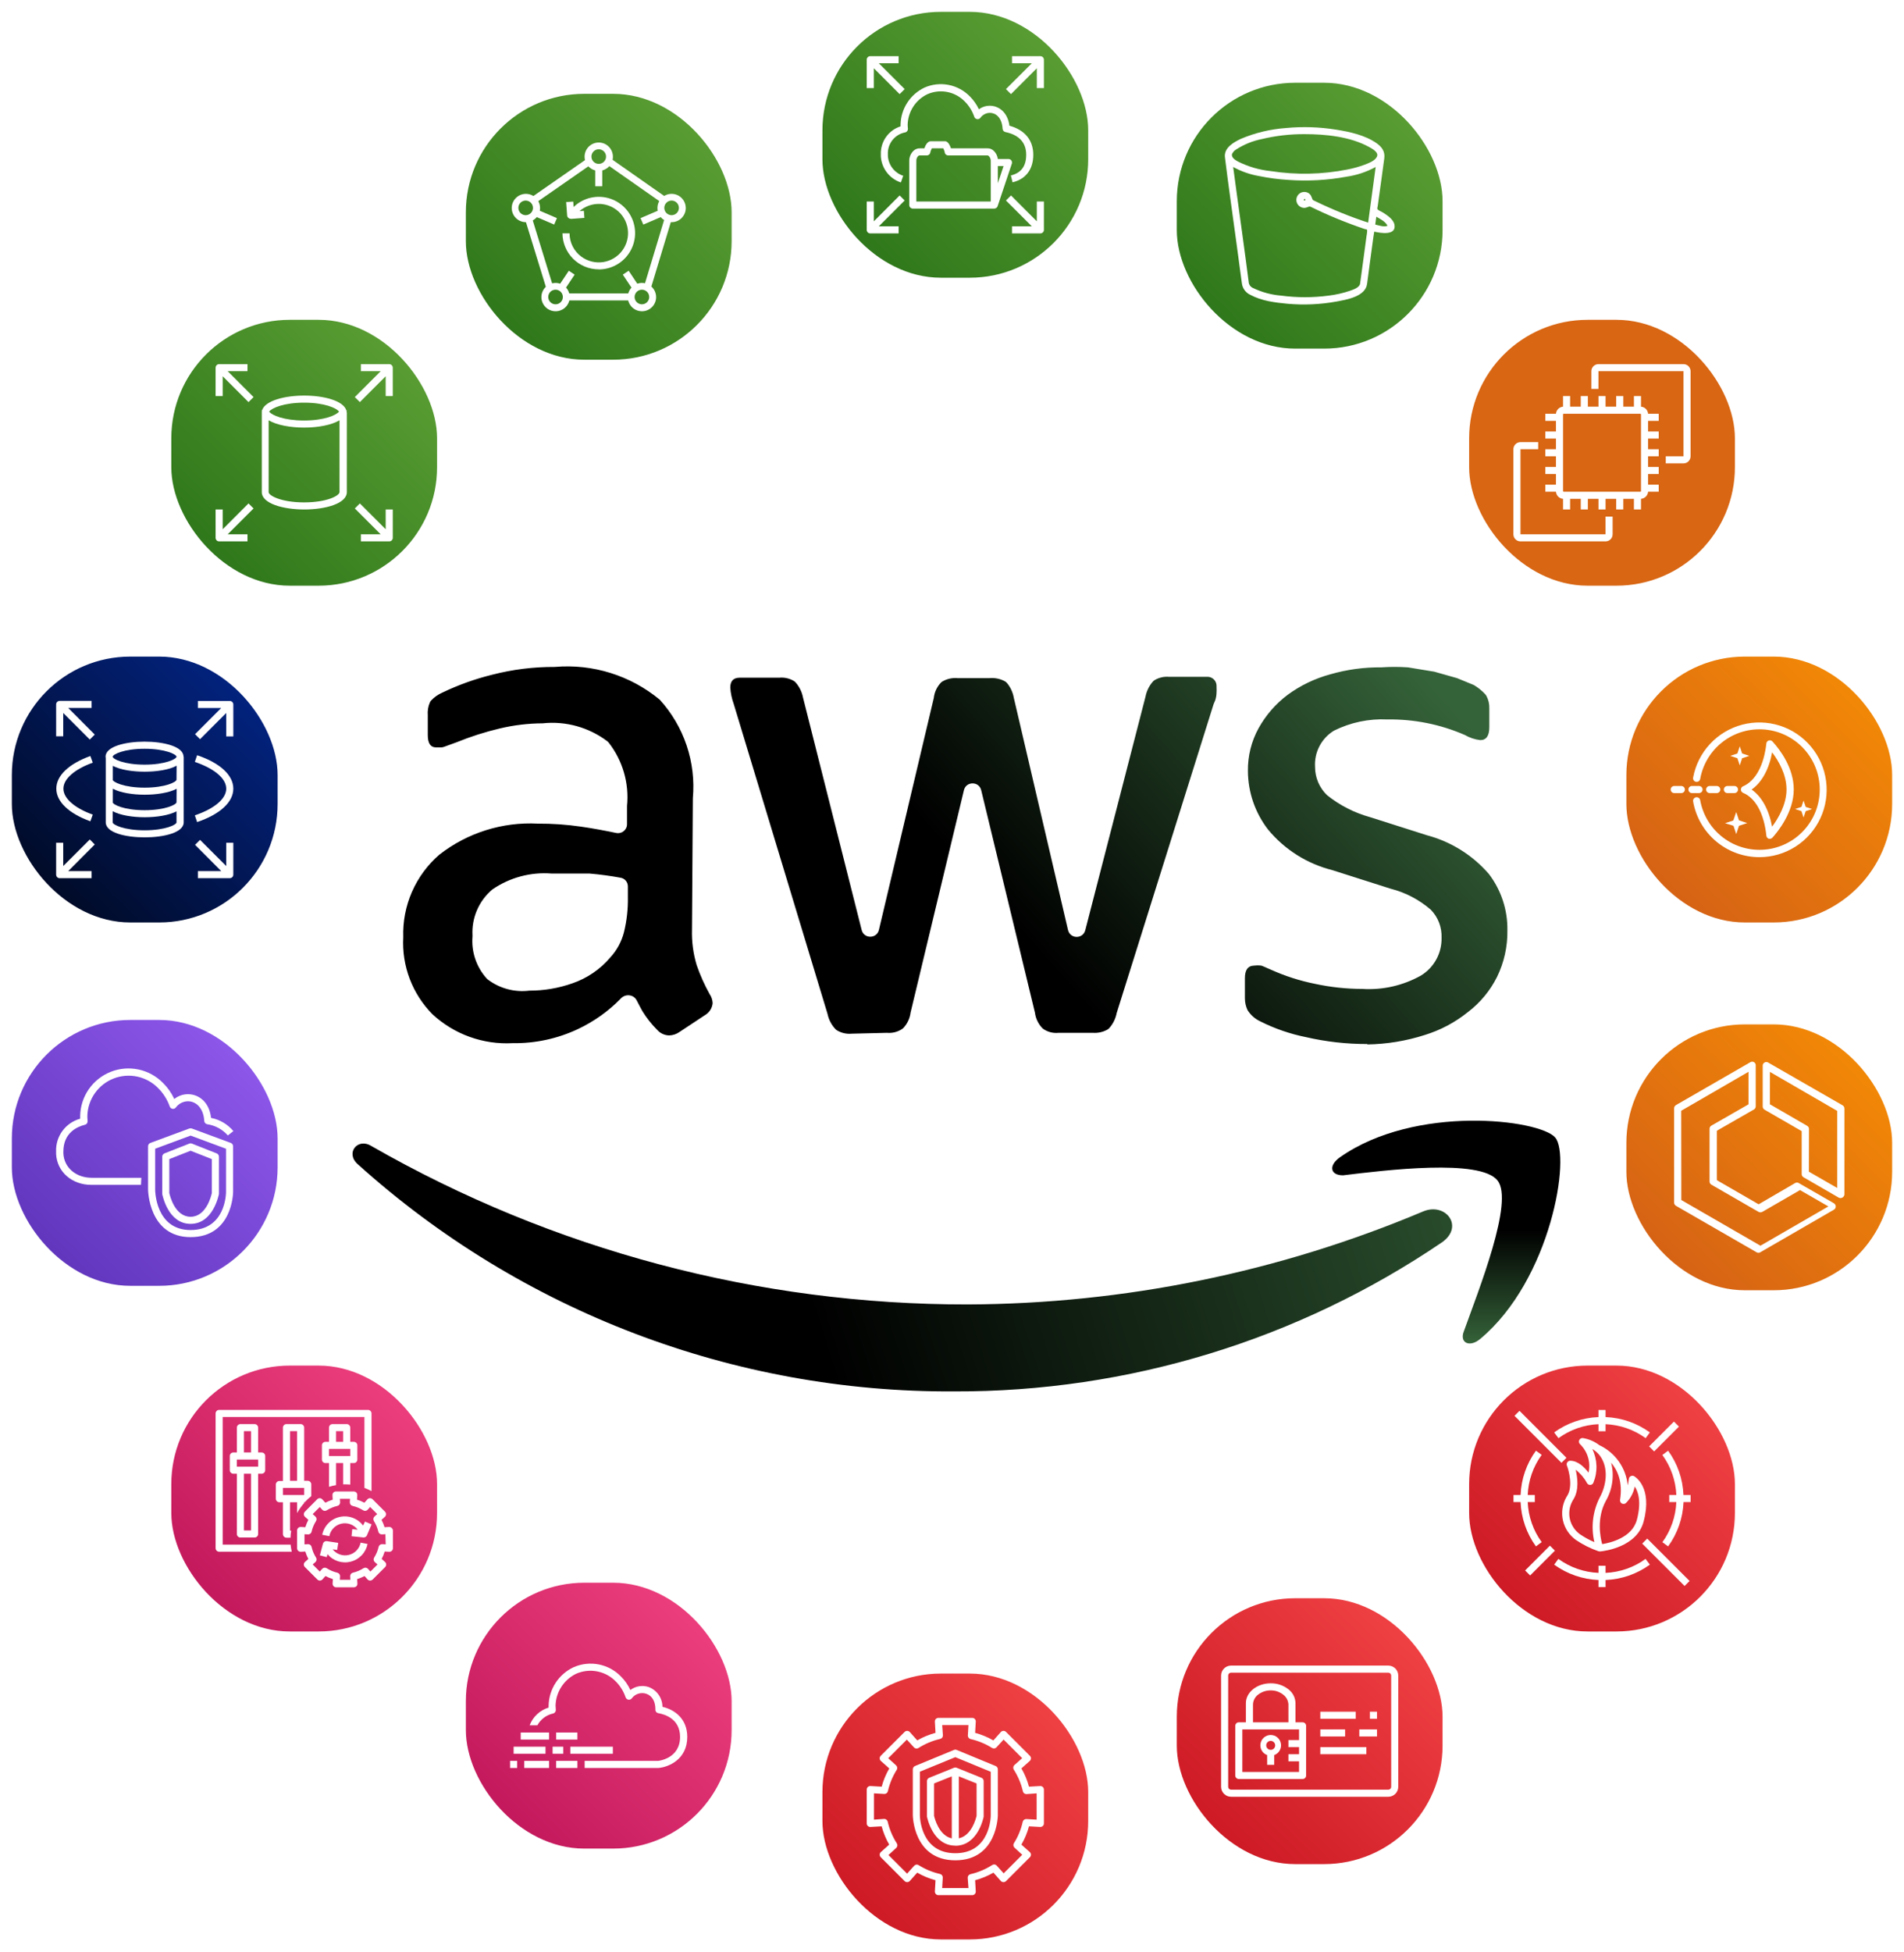 <svg width="643" height="659" viewBox="0 0 643 659" fill="none" xmlns="http://www.w3.org/2000/svg">
<g filter="url(#filter0_d_23_474)">
<path d="M233.69 303.783C233.568 307.863 234.107 311.936 235.288 315.844C236.456 319.21 237.915 322.467 239.648 325.58C240.267 326.481 240.62 327.539 240.665 328.631C240.589 329.47 240.311 330.278 239.856 330.986C239.4 331.695 238.781 332.283 238.049 332.7L229.476 338.367C228.456 339.096 227.241 339.501 225.988 339.53C225.216 339.517 224.454 339.343 223.753 339.017C223.052 338.692 222.428 338.223 221.919 337.641C220.037 335.755 218.379 333.659 216.979 331.392C216.33 330.239 215.682 329.015 215.015 327.701C214.014 325.726 211.286 325.401 209.744 326.99C205.562 331.295 200.63 334.822 195.176 337.39C188.274 340.639 180.721 342.266 173.094 342.146C168.167 342.412 163.236 341.687 158.594 340.015C153.951 338.343 149.691 335.757 146.066 332.41C142.692 329.005 140.07 324.931 138.368 320.451C136.666 315.971 135.922 311.184 136.184 306.398C136.008 301.132 137.013 295.892 139.125 291.065C141.237 286.237 144.403 281.943 148.391 278.498C157.861 271.116 169.677 267.401 181.668 268.036C186.53 268.014 191.387 268.354 196.199 269.053C200.125 269.614 204.051 270.348 208.11 271.188C209.983 271.576 211.747 270.153 211.747 268.241V262.078C212.512 254.422 210.299 246.772 205.577 240.71C205.43 240.52 205.258 240.351 205.066 240.207C198.831 235.508 191.039 233.35 183.266 234.177C178.371 234.201 173.496 234.786 168.735 235.921C163.779 237.097 158.921 238.652 154.203 240.571L149.905 242.134C149.576 242.254 149.229 242.315 148.879 242.315H147.373C145.339 242.315 144.467 240.862 144.467 238.101V231.416C144.349 229.95 144.592 228.478 145.173 227.13C145.278 226.886 145.426 226.663 145.607 226.469C146.638 225.365 147.881 224.478 149.263 223.86C154.703 221.243 160.401 219.197 166.264 217.757C173.146 215.985 180.228 215.106 187.335 215.141C200.145 214.025 212.881 217.991 222.791 226.185C226.861 230.653 229.958 235.919 231.884 241.647C233.81 247.376 234.524 253.443 233.98 259.462L233.69 303.783ZM178.761 324.417C183.71 324.425 188.624 323.589 193.293 321.947C198.265 320.25 202.684 317.237 206.08 313.228C208.322 310.804 209.921 307.856 210.73 304.655C211.669 300.803 212.109 296.848 212.038 292.884V289.222C212.038 287.8 211.041 286.569 209.643 286.311C206.156 285.667 202.639 285.194 199.105 284.892C194.746 284.892 190.532 284.892 186.318 284.892C179.213 284.322 172.13 286.221 166.264 290.269C163.997 292.177 162.211 294.592 161.05 297.318C159.919 299.972 159.412 302.849 159.566 305.728C159.574 305.884 159.572 306.041 159.56 306.197C159.36 308.753 159.682 311.324 160.508 313.753C161.333 316.178 162.642 318.409 164.355 320.312C164.464 320.434 164.585 320.545 164.716 320.644C168.725 323.68 173.764 325.037 178.761 324.417ZM287.601 338.949C285.86 339.111 284.115 338.707 282.625 337.802C282.453 337.698 282.297 337.571 282.159 337.425C280.798 335.991 279.864 334.204 279.464 332.264L247.785 227.638C247.141 225.861 246.75 224.002 246.623 222.116C246.623 219.937 247.64 218.774 249.82 218.774H263.189C264.916 218.614 266.646 219.009 268.128 219.898C268.325 220.016 268.501 220.165 268.653 220.336C269.941 221.783 270.815 223.552 271.181 225.459L290.993 303.949C291.761 306.994 296.098 306.961 296.821 303.906L315.356 225.604C315.568 223.666 316.412 221.855 317.753 220.449C317.896 220.299 318.059 220.17 318.237 220.065C319.778 219.161 321.564 218.759 323.348 218.919H334.247C336.038 218.762 337.832 219.144 339.4 220.011C339.648 220.149 339.868 220.332 340.049 220.551C341.256 221.999 342.063 223.741 342.385 225.604L360.679 303.955C361.392 307.008 365.722 307.059 366.505 304.022L386.851 225.168C387.216 223.262 388.091 221.492 389.378 220.045C389.531 219.874 389.707 219.726 389.903 219.608C391.386 218.719 393.116 218.323 394.843 218.484H407.485C407.935 218.438 408.39 218.493 408.816 218.645C409.242 218.797 409.629 219.042 409.949 219.362C410.269 219.682 410.514 220.069 410.666 220.495C410.788 220.838 410.848 221.2 410.842 221.562C410.84 221.738 410.835 221.914 410.845 222.089C410.881 222.727 410.875 223.368 410.827 224.005C410.827 224.005 410.827 225.638 410.127 227.036C410.021 227.247 409.92 227.462 409.849 227.687L377.115 331.974C376.751 333.868 375.885 335.628 374.61 337.07C374.443 337.259 374.247 337.42 374.027 337.545C372.539 338.388 370.834 338.777 369.122 338.658H357.497C355.665 338.853 353.826 338.384 352.313 337.342C352.183 337.253 352.064 337.15 351.957 337.035C350.611 335.604 349.751 333.782 349.505 331.828L331.361 256.748C330.62 253.685 326.263 253.689 325.527 256.753L307.509 331.828C307.264 333.774 306.409 335.591 305.072 337.02C304.955 337.145 304.824 337.256 304.682 337.351C303.163 338.363 301.34 338.826 299.517 338.658L287.601 338.949ZM461.762 342.508C461.802 342.495 461.792 342.437 461.751 342.437C454.786 342.453 447.841 341.673 441.053 340.111C435.651 339.027 430.421 337.219 425.504 334.735C423.766 333.906 422.303 332.594 421.29 330.956C420.726 329.725 420.428 328.388 420.418 327.033V320.203C420.418 317.552 421.356 316.107 423.231 315.996C423.389 315.987 423.548 315.975 423.706 315.955C424.371 315.868 425.043 315.862 425.709 315.938C425.96 315.966 426.202 316.04 426.433 316.14L429.428 317.442C434.085 319.523 438.958 321.083 443.959 322.092C449.258 323.246 454.665 323.831 460.089 323.836C466.972 324.264 473.833 322.7 479.851 319.331C482.037 318.002 483.832 316.12 485.057 313.875C486.282 311.629 486.892 309.1 486.826 306.544C486.895 304.805 486.609 303.07 485.984 301.446C485.36 299.822 484.41 298.343 483.194 297.098C479.26 293.689 474.582 291.25 469.534 289.978L449.917 283.729C441.43 281.596 433.845 276.811 428.265 270.07C423.877 264.413 421.476 257.467 421.435 250.307C421.356 245.229 422.608 240.219 425.068 235.776C427.499 231.409 430.815 227.598 434.804 224.587C439.172 221.379 444.1 219.013 449.336 217.612C454.908 216.006 460.684 215.223 466.483 215.287C469.482 215.075 472.493 215.075 475.492 215.287L484.356 216.74L492.058 218.919L497.525 221.162C497.658 221.217 497.788 221.281 497.911 221.356C499.275 222.185 500.517 223.201 501.6 224.373C501.73 224.514 501.845 224.669 501.937 224.837C502.651 226.137 503.004 227.606 502.956 229.091V235.485C502.956 238.392 501.939 239.845 499.905 239.845C498.059 239.633 496.277 239.039 494.673 238.101C486.426 234.516 477.509 232.733 468.517 232.87C462.286 232.567 456.082 233.868 450.498 236.648C448.424 237.91 446.734 239.713 445.607 241.864C444.481 244.014 443.961 246.431 444.104 248.854C444.098 250.645 444.455 252.418 445.154 254.067C445.854 255.716 446.881 257.205 448.173 258.445C452.462 261.878 457.407 264.399 462.704 265.856L481.886 271.959C490.017 274.116 497.309 278.674 502.811 285.037C506.977 290.499 509.178 297.206 509.06 304.073C509.146 309.506 507.951 314.883 505.572 319.767C503.238 324.446 499.857 328.524 495.691 331.683C491.379 335.149 486.448 337.763 481.159 339.385C474.89 341.4 468.358 342.476 461.774 342.578C461.733 342.579 461.723 342.521 461.762 342.508V342.508Z" fill="url(#paint0_linear_23_474)"/>
<path fill-rule="evenodd" clip-rule="evenodd" d="M487.117 409.281C438.48 442.332 380.989 459.908 322.186 459.704C247.838 460.106 176.016 432.746 120.781 382.979C116.567 379.201 120.781 373.969 125.431 376.876C186.737 412.001 256.18 430.439 326.836 430.351C379.652 430.136 431.904 419.469 480.578 398.963C488.134 395.766 494.528 403.904 487.117 409.281Z" fill="url(#paint1_linear_23_474)"/>
<path fill-rule="evenodd" clip-rule="evenodd" d="M505.717 388.501C499.905 381.09 467.936 385.013 453.55 386.757C449.19 386.757 448.609 383.415 452.532 380.654C477.962 362.78 519.813 367.866 525.189 373.969C530.566 380.072 523.881 421.923 499.905 441.976C496.272 445.028 492.784 443.284 494.383 439.36C499.323 425.556 511.384 395.476 505.717 388.501Z" fill="url(#paint2_linear_23_474)"/>
</g>
<g filter="url(#filter1_d_23_474)">
<g clip-path="url(#clip0_23_474)">
<path d="M147.604 103.963H57.852V193.716H147.604V103.963Z" fill="url(#paint3_linear_23_474)"/>
<path d="M117.053 134.946C117.028 134.788 116.992 134.632 116.945 134.479C115.88 131.224 109.262 129.537 102.728 129.537C96.194 129.537 89.564 131.224 88.511 134.479C88.464 134.632 88.428 134.788 88.404 134.946C88.392 135.097 88.392 135.25 88.404 135.401V162.123C88.404 165.977 95.584 167.987 102.764 167.987C109.944 167.987 117.125 165.977 117.125 162.123V135.401C117.113 135.248 117.089 135.096 117.053 134.946V134.946ZM102.692 131.93C109.537 131.93 113.63 133.726 114.492 134.946C113.606 136.143 109.513 137.95 102.692 137.95C95.871 137.95 91.778 136.179 90.893 134.946C91.79 133.726 95.883 131.93 102.728 131.93H102.692ZM114.659 162.123C114.659 163.32 110.435 165.594 102.692 165.594C94.95 165.594 90.725 163.296 90.725 162.123V137.878C93.442 139.506 98.085 140.343 102.692 140.343C107.3 140.343 111.943 139.506 114.659 137.878V162.123Z" fill="white"/>
<path d="M88.511 134.479C88.464 134.632 88.428 134.788 88.404 134.946C88.392 134.791 88.392 134.635 88.404 134.479H88.511Z" fill="white"/>
<path d="M117.088 134.479C117.1 134.635 117.1 134.791 117.088 134.946C117.064 134.788 117.028 134.632 116.981 134.479H117.088Z" fill="white"/>
<path d="M85.627 130.04L83.928 131.739L75.204 123.015V129.693H72.811V120.119C72.811 119.802 72.937 119.497 73.161 119.273C73.385 119.048 73.69 118.922 74.007 118.922H83.581V121.316H76.903L85.627 130.04Z" fill="white"/>
<path d="M132.646 120.119V129.693H130.252V123.015L121.528 131.739L119.829 130.04L128.553 121.316H121.875V118.922H131.449C131.766 118.922 132.071 119.048 132.295 119.273C132.519 119.497 132.646 119.802 132.646 120.119Z" fill="white"/>
<path d="M76.903 176.364H83.581V178.757H74.007C73.69 178.757 73.385 178.631 73.161 178.407C72.937 178.182 72.811 177.878 72.811 177.561V167.987H75.204V174.665L83.928 165.941L85.627 167.64L76.903 176.364Z" fill="white"/>
<path d="M132.646 167.987V177.561C132.646 177.878 132.519 178.182 132.295 178.407C132.071 178.631 131.766 178.757 131.449 178.757H121.875V176.364H128.553L119.829 167.64L121.528 165.941L130.252 174.665V167.987H132.646Z" fill="white"/>
</g>
</g>
<g filter="url(#filter2_d_23_474)">
<g clip-path="url(#clip1_23_474)">
<path d="M367.498 0H277.745V89.753H367.498V0Z" fill="url(#paint4_linear_23_474)"/>
<path d="M295.098 19.04L303.821 27.776L305.521 26.076L296.785 17.352H303.474V14.959H293.901C293.583 14.959 293.279 15.085 293.055 15.309C292.83 15.534 292.704 15.838 292.704 16.155V25.729H295.098V19.04Z" fill="white"/>
<path d="M351.342 14.959H341.769V17.352H348.458L339.722 26.076L341.422 27.776L350.146 19.04V25.729H352.539V16.155C352.539 15.838 352.413 15.534 352.189 15.309C351.964 15.085 351.66 14.959 351.342 14.959Z" fill="white"/>
<path d="M303.821 61.977L295.098 70.713V64.024H292.704V73.597C292.704 73.915 292.83 74.219 293.055 74.443C293.279 74.668 293.583 74.794 293.901 74.794H303.474V72.4H296.785L305.521 63.676L303.821 61.977Z" fill="white"/>
<path d="M350.146 70.713L341.422 61.977L339.722 63.676L348.458 72.4H341.769V74.794H351.342C351.66 74.794 351.964 74.668 352.189 74.443C352.413 74.219 352.539 73.915 352.539 73.597V64.024H350.146V70.713Z" fill="white"/>
<path d="M313.168 27.811C315.284 26.872 317.639 26.608 319.911 27.056C322.184 27.503 324.262 28.641 325.865 30.312C327.292 31.763 328.373 33.518 329.024 35.446C329.097 35.649 329.224 35.828 329.391 35.965C329.558 36.102 329.759 36.191 329.972 36.223C330.186 36.255 330.404 36.228 330.603 36.146C330.803 36.064 330.977 35.93 331.106 35.758C331.47 35.25 331.947 34.836 332.5 34.547C333.053 34.258 333.666 34.103 334.29 34.094C336.132 34.094 338.358 35.506 338.586 39.479C338.602 39.743 338.704 39.993 338.877 40.193C339.05 40.392 339.284 40.528 339.543 40.58C344.198 41.562 346.556 44.17 346.556 48.239C346.556 52.093 344.868 54.378 341.386 55.228L341.948 57.549C346.46 56.46 348.949 53.146 348.949 48.239C348.949 43.333 346.101 39.862 340.895 38.438C340.285 33.795 337.209 31.701 334.29 31.701C332.956 31.689 331.655 32.108 330.58 32.897C329.83 31.288 328.805 29.823 327.552 28.565C325.611 26.564 323.106 25.203 320.371 24.664C317.636 24.125 314.801 24.434 312.246 25.55C309.872 26.666 307.855 28.422 306.422 30.62C304.989 32.819 304.196 35.372 304.133 37.995C304.133 38.211 304.133 38.426 304.133 38.654C302.138 39.288 300.407 40.558 299.203 42.27C297.999 43.981 297.39 46.04 297.467 48.131C297.467 48.359 297.467 48.586 297.467 48.813C297.593 50.786 298.305 52.675 299.511 54.24C300.718 55.806 302.365 56.974 304.24 57.597L305.03 55.336C303.602 54.869 302.345 53.986 301.422 52.801C300.499 51.615 299.951 50.181 299.848 48.682C299.848 48.502 299.848 48.323 299.848 48.131C299.756 46.389 300.301 44.672 301.383 43.302C302.464 41.932 304.008 41.002 305.724 40.688C305.988 40.62 306.22 40.465 306.383 40.247C306.546 40.03 306.63 39.763 306.622 39.491C306.564 39.027 306.532 38.559 306.526 38.091C306.582 35.933 307.231 33.832 308.403 32.018C309.575 30.205 311.223 28.749 313.168 27.811Z" fill="white"/>
<path d="M341.709 51.243C341.768 51.063 341.784 50.871 341.755 50.684C341.726 50.497 341.653 50.319 341.541 50.166C341.431 50.011 341.286 49.885 341.117 49.797C340.949 49.71 340.762 49.664 340.572 49.663H336.982C336.855 48.632 336.383 47.675 335.642 46.947C335.356 46.659 335.014 46.433 334.637 46.283C334.261 46.133 333.857 46.061 333.452 46.073H321.15C320.838 45.104 320.24 43.883 319.319 43.68H319.091H314.304C313.239 43.68 312.533 45.02 312.174 46.073H310.726C310.311 46.055 309.895 46.122 309.506 46.27C309.117 46.418 308.763 46.644 308.465 46.935C308.022 47.368 307.67 47.886 307.43 48.457C307.19 49.028 307.065 49.642 307.064 50.261V65.22C307.064 65.538 307.191 65.842 307.415 66.067C307.639 66.291 307.944 66.417 308.261 66.417H335.785C336.036 66.414 336.279 66.333 336.481 66.185C336.682 66.037 336.833 65.829 336.91 65.591L341.709 51.243ZM338.909 52.056L336.982 57.849V52.056H338.909ZM334.589 64.024H309.458V50.261C309.445 49.681 309.66 49.118 310.056 48.694C310.125 48.617 310.211 48.557 310.306 48.518C310.401 48.479 310.504 48.461 310.607 48.466H313C313.305 48.467 313.599 48.351 313.822 48.142C314.044 47.933 314.178 47.646 314.197 47.342C314.315 46.899 314.488 46.473 314.711 46.073H318.553C318.744 46.457 318.9 46.858 319.02 47.27C319.02 47.587 319.146 47.892 319.37 48.116C319.594 48.34 319.899 48.466 320.216 48.466H333.476C333.565 48.47 333.653 48.492 333.733 48.531C333.813 48.57 333.885 48.626 333.942 48.694C334.354 49.112 334.586 49.675 334.589 50.261V64.024Z" fill="white"/>
</g>
</g>
<g filter="url(#filter3_d_23_474)">
<g clip-path="url(#clip2_23_474)">
<path d="M482.168 23.934H402.416C399.654 23.934 397.416 26.173 397.416 28.934V108.687C397.416 111.448 399.654 113.687 402.416 113.687H482.168C484.93 113.687 487.168 111.448 487.168 108.687V28.934C487.168 26.173 484.93 23.934 482.168 23.934Z" fill="url(#paint5_linear_23_474)"/>
<path d="M470.929 71.874C470.582 69.995 468.452 68.667 466.992 67.721C466.525 67.422 465.245 66.944 465.137 66.525C465.13 66.225 465.17 65.926 465.257 65.639L466.453 57.035C466.8 54.51 467.135 51.985 467.483 49.46C467.794 47.138 466.681 45.582 464.79 44.278C460.937 41.609 455.91 40.532 451.375 39.79C445.687 38.862 439.903 38.673 434.166 39.228C429.007 39.606 423.943 40.819 419.172 42.818C416.611 44.015 413.26 45.882 413.679 49.148C414.875 58.866 416.288 68.559 417.592 78.264C418.19 82.704 418.789 87.144 419.387 91.584C419.484 92.448 419.807 93.272 420.324 93.972C420.841 94.671 421.533 95.222 422.331 95.569C426.041 97.579 430.636 98.153 434.777 98.536C440.281 99.034 445.828 98.788 451.267 97.806C454.714 97.172 461.128 96.131 461.679 91.823C462.361 86.486 463.115 81.148 463.833 75.823L464.096 74.195C466.046 74.662 471.611 75.656 470.929 71.874ZM440.557 41.286C447.737 41.286 455.958 42.1 462.397 45.642C463.39 46.193 465.699 47.425 465.005 48.885C464.311 50.345 462.157 51.075 460.841 51.602C458.961 52.296 457.028 52.836 455.061 53.217C446.518 54.91 437.745 55.092 429.14 53.756C425.254 53.355 421.475 52.248 417.987 50.489C417.125 49.998 415.701 49.113 416.096 47.94C416.409 47.31 416.9 46.785 417.508 46.432C420.137 44.742 423.06 43.56 426.124 42.95C430.851 41.815 435.696 41.257 440.557 41.286V41.286ZM459.321 91.727C459.142 93.127 456.832 93.821 455.731 94.216C453.445 94.981 451.087 95.51 448.694 95.796C443.384 96.502 438.004 96.502 432.694 95.796C429.369 95.538 426.121 94.657 423.121 93.199C422.713 93.022 422.362 92.734 422.108 92.368C421.855 92.002 421.708 91.573 421.685 91.129C420.488 81.639 419.124 72.149 417.843 62.659L416.455 52.368C419.176 53.869 422.129 54.905 425.191 55.431C428.471 56.099 431.794 56.535 435.136 56.736C441.693 57.206 448.284 56.84 454.75 55.647C458.195 55.151 461.522 54.041 464.575 52.368L462.038 71.156C455.973 69.158 450.049 66.759 444.302 63.976C444.05 63.879 443.806 63.763 443.572 63.629C443.249 63.389 443.333 63.509 443.178 63.138C442.878 62.456 442.807 61.941 442.172 61.379C441.83 61.105 441.426 60.918 440.995 60.836C440.564 60.753 440.119 60.778 439.7 60.906C439.28 61.035 438.899 61.264 438.588 61.574C438.277 61.883 438.047 62.264 437.917 62.683C437.787 63.102 437.762 63.547 437.843 63.978C437.924 64.409 438.109 64.814 438.382 65.157C438.655 65.5 439.008 65.772 439.41 65.947C439.812 66.123 440.251 66.198 440.688 66.166C441.101 66.097 441.503 65.977 441.885 65.807C442.352 65.663 442.352 65.687 442.842 65.914C448.662 68.752 454.658 71.215 460.793 73.286C461.714 73.585 461.702 73.286 461.702 74.052C461.664 74.635 461.588 75.214 461.475 75.787L460.709 81.495L459.321 91.727ZM440.856 63.425C440.856 63.748 440.401 63.712 440.281 63.509C440.162 63.306 440.856 62.97 440.856 63.425ZM464.431 71.802L464.79 69.157C465.987 69.84 468.021 70.869 468.56 72.233C467.387 72.712 465.532 72.077 464.431 71.802Z" fill="white"/>
</g>
</g>
<g filter="url(#filter4_d_23_474)">
<g clip-path="url(#clip3_23_474)">
<path d="M247.08 27.674H157.327V117.426H247.08V27.674Z" fill="url(#paint6_linear_23_474)"/>
<path d="M179.634 69.479L177.369 70.176L184.66 93.876L186.925 93.179L179.634 69.479Z" fill="white"/>
<path d="M197.806 49.879L179.564 62.559L180.915 64.502L199.157 51.822L197.806 49.879Z" fill="white"/>
<path d="M206.521 49.703L205.162 51.645L223.388 64.402L224.747 62.46L206.521 49.703Z" fill="white"/>
<path d="M224.683 68.927L217.492 92.731L219.767 93.418L226.958 69.614L224.683 68.927Z" fill="white"/>
<path d="M213.141 95.06H191.266V97.43H213.141V95.06Z" fill="white"/>
<path d="M202.204 53.678C201.257 53.678 200.331 53.397 199.544 52.871C198.757 52.345 198.143 51.598 197.781 50.723C197.419 49.849 197.324 48.886 197.509 47.957C197.693 47.029 198.149 46.176 198.819 45.507C199.488 44.837 200.341 44.381 201.27 44.197C202.198 44.012 203.161 44.107 204.035 44.469C204.91 44.831 205.658 45.445 206.184 46.232C206.71 47.019 206.99 47.945 206.99 48.891C206.99 50.161 206.486 51.378 205.588 52.276C204.691 53.174 203.473 53.678 202.204 53.678ZM202.204 46.39C201.716 46.39 201.239 46.535 200.834 46.806C200.429 47.077 200.113 47.462 199.926 47.912C199.739 48.362 199.691 48.858 199.786 49.336C199.881 49.815 200.116 50.254 200.46 50.599C200.805 50.943 201.244 51.178 201.723 51.273C202.201 51.368 202.696 51.319 203.147 51.133C203.597 50.946 203.982 50.63 204.253 50.225C204.524 49.82 204.669 49.343 204.669 48.855C204.669 48.202 204.409 47.575 203.947 47.112C203.484 46.65 202.857 46.39 202.204 46.39V46.39Z" fill="white"/>
<path d="M187.616 101.079C186.669 101.079 185.743 100.799 184.956 100.273C184.169 99.747 183.556 98.999 183.193 98.124C182.831 97.25 182.736 96.287 182.921 95.359C183.106 94.43 183.561 93.577 184.231 92.908C184.9 92.238 185.753 91.782 186.682 91.598C187.61 91.413 188.573 91.508 189.448 91.87C190.322 92.233 191.07 92.846 191.596 93.633C192.122 94.42 192.402 95.346 192.402 96.293C192.402 97.562 191.898 98.78 191 99.677C190.103 100.575 188.885 101.079 187.616 101.079ZM187.616 93.791C187.125 93.792 186.646 93.938 186.239 94.213C185.832 94.487 185.516 94.876 185.332 95.331C185.148 95.785 185.103 96.285 185.204 96.765C185.305 97.245 185.548 97.684 185.899 98.025C186.251 98.367 186.697 98.596 187.18 98.683C187.663 98.77 188.161 98.711 188.61 98.513C189.059 98.315 189.439 97.988 189.701 97.573C189.963 97.159 190.095 96.675 190.081 96.185C190.065 95.543 189.798 94.932 189.337 94.485C188.876 94.037 188.258 93.788 187.616 93.791V93.791Z" fill="white"/>
<path d="M216.791 101.079C215.844 101.079 214.919 100.799 214.132 100.273C213.345 99.747 212.731 98.999 212.369 98.124C212.006 97.25 211.912 96.287 212.096 95.359C212.281 94.43 212.737 93.577 213.406 92.908C214.076 92.238 214.929 91.782 215.857 91.598C216.786 91.413 217.748 91.508 218.623 91.87C219.498 92.233 220.245 92.846 220.771 93.633C221.297 94.42 221.578 95.346 221.578 96.293C221.578 97.562 221.074 98.78 220.176 99.677C219.278 100.575 218.061 101.079 216.791 101.079ZM216.791 93.791C216.3 93.789 215.82 93.934 215.411 94.207C215.003 94.479 214.685 94.868 214.499 95.322C214.313 95.777 214.267 96.276 214.366 96.757C214.466 97.238 214.707 97.678 215.059 98.021C215.41 98.364 215.856 98.594 216.339 98.682C216.823 98.77 217.321 98.712 217.771 98.514C218.22 98.317 218.601 97.99 218.864 97.575C219.126 97.16 219.259 96.676 219.244 96.185C219.229 95.545 218.963 94.936 218.505 94.489C218.047 94.041 217.432 93.791 216.791 93.791Z" fill="white"/>
<path d="M177.599 71.006C176.653 71.006 175.727 70.726 174.94 70.2C174.153 69.674 173.539 68.926 173.177 68.051C172.815 67.177 172.72 66.214 172.904 65.286C173.089 64.357 173.545 63.504 174.215 62.835C174.884 62.165 175.737 61.709 176.665 61.525C177.594 61.34 178.556 61.435 179.431 61.797C180.306 62.159 181.053 62.773 181.579 63.56C182.105 64.347 182.386 65.273 182.386 66.219C182.386 67.489 181.882 68.707 180.984 69.604C180.086 70.502 178.869 71.006 177.599 71.006ZM177.599 63.706C177.109 63.692 176.625 63.825 176.211 64.087C175.796 64.349 175.469 64.728 175.271 65.177C175.074 65.626 175.014 66.124 175.101 66.607C175.188 67.09 175.417 67.536 175.759 67.888C176.101 68.24 176.539 68.482 177.02 68.583C177.5 68.684 177.999 68.64 178.454 68.455C178.908 68.271 179.298 67.955 179.572 67.548C179.846 67.142 179.993 66.662 179.993 66.172C179.993 65.53 179.743 64.914 179.296 64.453C178.849 63.993 178.241 63.725 177.599 63.706Z" fill="white"/>
<path d="M226.808 71.006C225.861 71.006 224.936 70.726 224.148 70.2C223.361 69.674 222.748 68.926 222.385 68.051C222.023 67.177 221.928 66.214 222.113 65.286C222.298 64.357 222.754 63.504 223.423 62.835C224.092 62.165 224.945 61.709 225.874 61.525C226.802 61.34 227.765 61.435 228.64 61.797C229.514 62.159 230.262 62.773 230.788 63.56C231.314 64.347 231.595 65.273 231.595 66.219C231.595 67.489 231.09 68.707 230.193 69.604C229.295 70.502 228.077 71.006 226.808 71.006ZM226.808 63.706C226.32 63.706 225.844 63.851 225.438 64.122C225.033 64.393 224.717 64.778 224.53 65.228C224.344 65.679 224.295 66.174 224.39 66.653C224.485 67.131 224.72 67.57 225.065 67.915C225.409 68.26 225.849 68.494 226.327 68.59C226.805 68.685 227.301 68.636 227.751 68.449C228.202 68.263 228.587 67.947 228.858 67.541C229.128 67.136 229.273 66.659 229.273 66.172C229.273 65.518 229.013 64.891 228.551 64.428C228.089 63.966 227.462 63.706 226.808 63.706V63.706Z" fill="white"/>
<path d="M203.388 52.493H201.019V58.872H203.388V52.493Z" fill="white"/>
<path d="M181.707 66.898L180.773 69.076L187.152 71.811L188.086 69.633L181.707 66.898Z" fill="white"/>
<path d="M192.093 87.393L188.449 92.86L190.42 94.174L194.065 88.707L192.093 87.393Z" fill="white"/>
<path d="M212.304 87.394L210.332 88.708L213.976 94.175L215.948 92.86L212.304 87.394Z" fill="white"/>
<path d="M222.697 66.898L216.318 69.634L217.251 71.811L223.631 69.076L222.697 66.898Z" fill="white"/>
<path d="M192.726 69.846C192.426 69.847 192.137 69.736 191.915 69.534C191.694 69.332 191.556 69.055 191.529 68.757L191.194 64.209L193.587 64.042L193.827 67.392L197.177 67.165L197.357 69.558L192.809 69.894L192.726 69.846Z" fill="white"/>
<path d="M202.191 86.922C198.958 86.926 195.855 85.648 193.561 83.37C191.267 81.091 189.968 77.997 189.949 74.764H192.343C192.342 76.294 192.701 77.803 193.391 79.169C194.081 80.535 195.083 81.719 196.316 82.626C198.417 84.189 201.054 84.854 203.645 84.475C206.237 84.096 208.572 82.703 210.138 80.604C210.913 79.564 211.476 78.381 211.794 77.123C212.112 75.865 212.179 74.557 211.991 73.274C211.803 71.99 211.364 70.756 210.699 69.642C210.034 68.528 209.156 67.556 208.115 66.782C206.013 65.219 203.377 64.554 200.786 64.933C198.194 65.313 195.859 66.705 194.293 68.804L192.39 67.38C193.639 65.702 195.296 64.37 197.204 63.514C199.112 62.657 201.208 62.302 203.292 62.484C205.376 62.667 207.378 63.38 209.109 64.555C210.839 65.73 212.24 67.329 213.178 69.198C214.116 71.068 214.559 73.147 214.466 75.237C214.373 77.327 213.747 79.358 212.647 81.137C211.547 82.916 210.009 84.384 208.181 85.401C206.353 86.418 204.295 86.95 202.203 86.946L202.191 86.922Z" fill="white"/>
</g>
</g>
<g filter="url(#filter5_d_23_474)">
<g clip-path="url(#clip4_23_474)">
<path d="M639 217.65H549.247V307.403H639V217.65Z" fill="url(#paint7_linear_23_474)"/>
<path d="M597.713 279.149H597.342C597.114 279.075 596.913 278.933 596.765 278.743C596.618 278.553 596.531 278.324 596.517 278.084C595.739 270.712 592.927 265.446 588.654 263.639C588.363 263.515 588.132 263.281 588.013 262.987C587.894 262.693 587.897 262.364 588.02 262.072C588.141 261.786 588.369 261.559 588.654 261.438C592.843 259.619 595.703 254.353 596.517 246.969C596.535 246.813 596.583 246.661 596.66 246.524C596.736 246.386 596.839 246.265 596.962 246.167C597.086 246.069 597.227 245.997 597.379 245.954C597.53 245.911 597.689 245.898 597.845 245.916C598.13 245.951 598.394 246.087 598.587 246.299C601.268 249.255 605.767 255.298 605.767 262.527C605.767 270.209 600.286 276.887 598.587 278.754C598.476 278.876 598.342 278.975 598.191 279.043C598.041 279.111 597.878 279.147 597.713 279.149ZM591.538 262.527C594.961 264.92 597.378 269.3 598.455 275.068C600.454 272.375 603.326 267.612 603.326 262.527C603.326 257.441 600.705 252.953 598.467 249.961C597.402 255.729 594.973 260.133 591.538 262.527Z" fill="white"/>
<path d="M587.542 249.47L587.123 250.739L585.866 251.158L587.123 251.577L587.542 252.845L587.96 251.577L589.229 251.158L587.96 250.739L587.542 249.47Z" fill="white"/>
<path d="M587.541 254.377L586.74 251.96L584.322 251.158L586.74 250.356L587.541 247.939L588.343 250.356L590.761 251.158L588.343 251.96L587.541 254.377Z" fill="white"/>
<path d="M609.082 267.421L608.663 268.69L607.395 269.108L608.663 269.527L609.082 270.796L609.501 269.527L610.769 269.108L609.501 268.69L609.082 267.421Z" fill="white"/>
<path d="M609.082 271.968L608.364 269.826L606.222 269.108L608.364 268.39L609.082 266.248L609.8 268.39L611.942 269.108L609.8 269.826L609.082 271.968Z" fill="white"/>
<path d="M586.297 271.597L585.734 273.285L584.047 273.847L585.734 274.398L586.297 276.085L586.859 274.398L588.535 273.847L586.859 273.285L586.297 271.597Z" fill="white"/>
<path d="M586.345 277.569L585.411 274.769L582.575 273.895L585.364 272.962L586.345 270.126L587.278 272.914L590.067 273.847L587.278 274.769L586.345 277.569ZM585.974 273.895L586.213 273.967L586.297 274.206L586.345 273.895L586.584 273.823L586.345 273.74L586.273 273.5L586.189 273.74L585.974 273.895Z" fill="white"/>
<path d="M594.195 285.36C588.841 285.363 583.657 283.477 579.556 280.034C575.456 276.59 572.702 271.81 571.781 266.535C571.727 266.218 571.801 265.892 571.988 265.63C572.174 265.367 572.457 265.189 572.774 265.135C573.092 265.081 573.417 265.156 573.68 265.342C573.943 265.528 574.12 265.811 574.174 266.129C575.071 271.132 577.809 275.619 581.849 278.705C585.889 281.791 590.938 283.253 596.001 282.802C601.065 282.352 605.776 280.022 609.208 276.272C612.64 272.521 614.543 267.622 614.543 262.538C614.543 257.455 612.64 252.556 609.208 248.805C605.776 245.055 601.065 242.725 596.001 242.275C590.938 241.824 585.889 243.286 581.849 246.372C577.809 249.458 575.071 253.945 574.174 258.948C574.146 259.106 574.087 259.256 574.001 259.39C573.915 259.524 573.803 259.64 573.672 259.731C573.407 259.915 573.08 259.987 572.762 259.93C572.445 259.873 572.163 259.692 571.979 259.427C571.795 259.162 571.724 258.835 571.781 258.518C572.561 254.269 574.534 250.331 577.471 247.164C580.408 243.996 584.186 241.731 588.363 240.632C592.54 239.534 596.944 239.648 601.059 240.962C605.173 242.275 608.829 244.733 611.597 248.049C614.366 251.364 616.133 255.399 616.691 259.682C617.25 263.965 616.577 268.319 614.751 272.233C612.925 276.148 610.022 279.461 606.382 281.786C602.742 284.11 598.514 285.35 594.195 285.36V285.36Z" fill="white"/>
<path d="M567.796 263.723H565.403C565.085 263.723 564.781 263.597 564.556 263.373C564.332 263.148 564.206 262.844 564.206 262.526C564.206 262.209 564.332 261.905 564.556 261.68C564.781 261.456 565.085 261.33 565.403 261.33H567.796C568.113 261.33 568.418 261.456 568.642 261.68C568.867 261.905 568.993 262.209 568.993 262.526C568.993 262.844 568.867 263.148 568.642 263.373C568.418 263.597 568.113 263.723 567.796 263.723Z" fill="white"/>
<path d="M573.779 263.723H571.386C571.069 263.723 570.764 263.597 570.54 263.373C570.315 263.148 570.189 262.844 570.189 262.526C570.189 262.209 570.315 261.905 570.54 261.68C570.764 261.456 571.069 261.33 571.386 261.33H573.779C574.097 261.33 574.401 261.456 574.626 261.68C574.85 261.905 574.976 262.209 574.976 262.526C574.976 262.844 574.85 263.148 574.626 263.373C574.401 263.597 574.097 263.723 573.779 263.723Z" fill="white"/>
<path d="M579.763 263.723H577.37C577.052 263.723 576.748 263.597 576.523 263.373C576.299 263.148 576.173 262.844 576.173 262.526C576.173 262.209 576.299 261.905 576.523 261.68C576.748 261.456 577.052 261.33 577.37 261.33H579.763C580.08 261.33 580.385 261.456 580.609 261.68C580.834 261.905 580.96 262.209 580.96 262.526C580.96 262.844 580.834 263.148 580.609 263.373C580.385 263.597 580.08 263.723 579.763 263.723Z" fill="white"/>
<path d="M585.746 263.723H583.353C583.036 263.723 582.731 263.597 582.507 263.373C582.282 263.148 582.156 262.844 582.156 262.526C582.156 262.209 582.282 261.905 582.507 261.68C582.731 261.456 583.036 261.33 583.353 261.33H585.746C586.064 261.33 586.368 261.456 586.593 261.68C586.817 261.905 586.943 262.209 586.943 262.526C586.943 262.844 586.817 263.148 586.593 263.373C586.368 263.597 586.064 263.723 585.746 263.723Z" fill="white"/>
</g>
</g>
<g filter="url(#filter6_d_23_474)">
<g clip-path="url(#clip5_23_474)">
<path d="M639 341.808H549.247V431.561H639V341.808Z" fill="url(#paint8_linear_23_474)"/>
<path d="M593.872 418.923C593.649 418.928 593.43 418.87 593.238 418.756L566.001 403.055C565.808 402.944 565.647 402.783 565.536 402.59C565.425 402.397 565.366 402.177 565.367 401.954V370.146C565.366 369.923 565.425 369.704 565.536 369.51C565.647 369.317 565.808 369.156 566.001 369.045L591.048 354.613C591.234 354.483 591.453 354.408 591.68 354.398C591.907 354.388 592.132 354.442 592.329 354.555C592.526 354.668 592.687 354.835 592.793 355.036C592.899 355.236 592.945 355.463 592.927 355.69V369.464C592.926 369.678 592.87 369.888 592.766 370.074C592.661 370.26 592.51 370.417 592.328 370.529L579.799 377.709V394.391L593.908 402.541L606.246 395.36C606.428 395.255 606.634 395.2 606.844 395.2C607.054 395.2 607.261 395.255 607.443 395.36L619.314 402.182C619.507 402.293 619.668 402.454 619.779 402.647C619.89 402.84 619.949 403.059 619.948 403.283C619.954 403.505 619.898 403.725 619.786 403.917C619.674 404.11 619.511 404.267 619.314 404.372L594.482 418.732C594.3 418.85 594.089 418.916 593.872 418.923ZM567.796 401.093L594.518 416.518L617.459 403.259L607.886 397.742L595.165 405.09C594.966 405.202 594.741 405.261 594.512 405.261C594.284 405.261 594.059 405.202 593.86 405.09L577.968 395.923C577.776 395.813 577.616 395.655 577.504 395.464C577.393 395.272 577.334 395.055 577.334 394.834V377.063C577.328 376.84 577.384 376.62 577.496 376.428C577.608 376.236 577.771 376.078 577.968 375.974L590.497 368.794V357.808L567.76 370.972L567.796 401.093Z" fill="white"/>
<path d="M621.576 400.446C621.354 400.443 621.136 400.386 620.942 400.279L609.082 393.422C608.886 393.317 608.722 393.16 608.61 392.968C608.498 392.775 608.442 392.555 608.448 392.333V377.841L595.918 370.613C595.726 370.503 595.566 370.345 595.455 370.153C595.344 369.962 595.285 369.745 595.284 369.524V355.75C595.279 355.53 595.335 355.314 595.444 355.124C595.554 354.934 595.714 354.778 595.907 354.673C596.088 354.568 596.295 354.512 596.505 354.512C596.715 354.512 596.921 354.568 597.103 354.673L622.246 369.117C622.438 369.226 622.598 369.385 622.709 369.576C622.821 369.767 622.88 369.984 622.88 370.206V399.13C622.881 399.353 622.822 399.572 622.711 399.766C622.599 399.959 622.439 400.119 622.246 400.231C622.046 400.362 621.815 400.437 621.576 400.446V400.446ZM610.877 391.531L620.451 397.036V371.008L597.714 357.844V368.77L610.279 376.046C610.475 376.15 610.639 376.307 610.751 376.5C610.863 376.692 610.919 376.912 610.913 377.135L610.877 391.531Z" fill="white"/>
</g>
</g>
<g filter="url(#filter7_d_23_474)">
<g clip-path="url(#clip6_23_474)">
<path d="M93.753 217.65H4V307.403H93.753V217.65Z" fill="url(#paint9_linear_23_474)"/>
<path d="M61.98 251.433C61.98 247.963 55.171 246.359 48.816 246.359C42.462 246.359 35.653 247.963 35.653 251.433C35.647 251.607 35.668 251.78 35.712 251.948V273.548C35.653 277.138 42.474 278.67 48.876 278.67C55.279 278.67 62.04 277.09 62.04 273.62V251.433H61.98ZM48.84 248.764C55.817 248.764 59.611 250.667 59.611 251.445C59.611 252.223 55.841 254.126 48.84 254.126C41.84 254.126 38.07 252.235 38.07 251.445C38.07 250.655 41.864 248.764 48.84 248.764ZM59.611 273.632C59.611 274.398 55.829 276.289 48.84 276.289C41.852 276.289 38.07 274.398 38.07 273.632V269.85C40.595 271.226 44.831 271.885 48.84 271.885C52.849 271.885 57.05 271.238 59.611 269.886V273.632ZM59.611 266.823C59.611 267.588 55.841 269.503 48.84 269.503C41.84 269.503 38.07 267.588 38.07 266.823H38.106V262.251C40.631 263.615 44.867 264.274 48.876 264.274C52.885 264.274 57.086 263.627 59.647 262.275L59.611 266.823ZM59.611 259.2C59.611 259.977 55.841 261.892 48.84 261.892C41.84 261.892 38.07 259.977 38.07 259.2H38.106V254.532C40.655 255.885 44.843 256.507 48.876 256.507C52.909 256.507 57.145 255.861 59.647 254.485L59.611 259.2Z" fill="white"/>
<path d="M23.04 290.063H30.926V292.456H20.155C19.838 292.456 19.534 292.33 19.309 292.105C19.085 291.881 18.959 291.577 18.959 291.259V280.489H21.352V288.351L30.327 279.388L32.003 281.075L23.04 290.063Z" fill="white"/>
<path d="M78.794 280.489V291.259C78.794 291.577 78.668 291.881 78.443 292.105C78.219 292.33 77.914 292.456 77.597 292.456H66.827V290.063H74.713L65.869 281.195L67.557 279.52L76.4 288.351V280.489H78.794Z" fill="white"/>
<path d="M78.794 233.818V244.588H76.4V236.69L67.557 245.533L65.869 243.846L74.701 235.014H66.827V232.621H77.597C77.914 232.621 78.219 232.747 78.443 232.971C78.668 233.196 78.794 233.5 78.794 233.818Z" fill="white"/>
<path d="M32.003 243.978L30.327 245.653L21.352 236.69V244.564H18.959V233.794C18.959 233.476 19.085 233.172 19.309 232.947C19.534 232.723 19.838 232.597 20.155 232.597H30.926V234.99H23.04L32.003 243.978Z" fill="white"/>
<path d="M30.519 273.249C23.207 270.616 19.019 266.595 19.019 262.227C19.019 257.859 23.207 253.85 30.519 251.206L31.333 253.455C25.122 255.693 21.412 258.972 21.412 262.227C21.412 265.482 25.122 268.761 31.333 270.999L30.519 273.249Z" fill="white"/>
<path d="M66.564 273.512L65.798 271.238C72.439 269.001 76.4 265.626 76.4 262.227C76.4 258.829 72.439 255.454 65.798 253.204L66.564 250.942C74.33 253.551 78.794 257.692 78.794 262.227C78.794 266.763 74.33 270.879 66.564 273.512Z" fill="white"/>
</g>
</g>
<g filter="url(#filter8_d_23_474)">
<g clip-path="url(#clip7_23_474)">
<path d="M147.604 456.991H57.852V546.743H147.604V456.991Z" fill="url(#paint10_linear_23_474)"/>
<path d="M124.269 471.949H74.007C73.69 471.949 73.385 472.075 73.161 472.3C72.937 472.524 72.811 472.829 72.811 473.146V518.621C72.811 518.938 72.937 519.242 73.161 519.467C73.385 519.691 73.69 519.817 74.007 519.817H98.54C98.347 519.031 98.215 518.231 98.145 517.424H75.204V474.343H123.072V498.277C123.896 498.578 124.696 498.942 125.465 499.366V473.146C125.465 472.829 125.339 472.524 125.115 472.3C124.891 472.075 124.586 471.949 124.269 471.949Z" fill="white"/>
<path d="M119.482 482.72H118.285V477.933C118.285 477.615 118.159 477.311 117.935 477.087C117.71 476.862 117.406 476.736 117.089 476.736H112.302C111.984 476.736 111.68 476.862 111.456 477.087C111.231 477.311 111.105 477.615 111.105 477.933V482.72H109.908C109.591 482.72 109.287 482.846 109.062 483.07C108.838 483.295 108.712 483.599 108.712 483.916V488.703C108.712 489.021 108.838 489.325 109.062 489.549C109.287 489.774 109.591 489.9 109.908 489.9H111.105V497.918C111.887 497.666 112.687 497.474 113.498 497.343V489.9H115.892V497.08H116.598C117.161 497.078 117.725 497.105 118.285 497.164V489.9H119.482C119.799 489.9 120.104 489.774 120.328 489.549C120.553 489.325 120.679 489.021 120.679 488.703V483.916C120.679 483.599 120.553 483.295 120.328 483.07C120.104 482.846 119.799 482.72 119.482 482.72ZM113.498 479.13H115.892V482.72H113.498V479.13ZM118.285 487.506H111.105V485.113H118.285V487.506Z" fill="white"/>
<path d="M103.925 495.883H102.728V477.933C102.728 477.615 102.602 477.311 102.378 477.087C102.153 476.862 101.849 476.736 101.531 476.736H96.745C96.582 476.736 96.422 476.769 96.272 476.833C96.123 476.896 95.989 476.99 95.877 477.108C95.765 477.225 95.678 477.364 95.621 477.516C95.565 477.668 95.54 477.831 95.548 477.993V495.943H94.351C94.034 495.943 93.73 496.069 93.505 496.294C93.281 496.518 93.154 496.823 93.154 497.14V501.927C93.154 502.244 93.281 502.548 93.505 502.773C93.73 502.997 94.034 503.123 94.351 503.123H95.548V513.894C95.548 514.211 95.674 514.516 95.898 514.74C96.123 514.964 96.427 515.09 96.745 515.09H98.109C98.13 514.288 98.206 513.489 98.336 512.697H97.941V503.123H100.335V506.785C100.998 505.564 101.801 504.423 102.728 503.387V503.064H102.967C103.629 502.336 104.35 501.663 105.122 501.053V497.08C105.122 496.763 104.995 496.458 104.771 496.234C104.547 496.009 104.242 495.883 103.925 495.883ZM97.941 479.13H100.335V495.883H97.941V479.13ZM102.728 500.67H95.548V498.277H102.728V500.67Z" fill="white"/>
<path d="M88.368 486.31H87.171V477.933C87.171 477.615 87.045 477.311 86.82 477.087C86.596 476.862 86.292 476.736 85.974 476.736H81.188C80.87 476.736 80.566 476.862 80.341 477.087C80.117 477.311 79.991 477.615 79.991 477.933V486.31H78.794C78.477 486.31 78.172 486.436 77.948 486.66C77.724 486.885 77.597 487.189 77.597 487.506V492.293C77.597 492.611 77.724 492.915 77.948 493.139C78.172 493.364 78.477 493.49 78.794 493.49H79.991V513.834C79.991 514.151 80.117 514.456 80.341 514.68C80.566 514.905 80.87 515.031 81.188 515.031H85.974C86.292 515.031 86.596 514.905 86.82 514.68C87.045 514.456 87.171 514.151 87.171 513.834V493.49H88.368C88.685 493.49 88.99 493.364 89.214 493.139C89.438 492.915 89.564 492.611 89.564 492.293V487.506C89.564 487.189 89.438 486.885 89.214 486.66C88.99 486.436 88.685 486.31 88.368 486.31ZM82.384 479.13H84.778V486.31H82.384V479.13ZM84.778 512.637H82.384V493.49H84.778V512.637ZM87.171 491.097H79.991V488.703H87.171V491.097Z" fill="white"/>
<path d="M132.275 511.788C132.155 511.675 132.014 511.588 131.86 511.533C131.705 511.477 131.541 511.454 131.377 511.464L129.869 511.548C129.606 510.688 129.262 509.854 128.84 509.059L129.965 508.042C130.088 507.937 130.187 507.807 130.255 507.66C130.323 507.514 130.359 507.354 130.36 507.192C130.366 507.029 130.338 506.866 130.278 506.713C130.219 506.561 130.128 506.423 130.013 506.307L125.813 502.106C125.573 501.879 125.257 501.751 124.927 501.747C124.763 501.752 124.602 501.791 124.454 501.861C124.306 501.931 124.173 502.031 124.065 502.154L123.06 503.291C122.267 502.863 121.433 502.514 120.571 502.25L120.655 500.742C120.665 500.578 120.642 500.414 120.586 500.26C120.531 500.105 120.444 499.964 120.332 499.844C120.219 499.726 120.083 499.632 119.933 499.569C119.783 499.505 119.621 499.472 119.458 499.474H113.475C113.311 499.473 113.149 499.506 112.999 499.571C112.849 499.636 112.714 499.73 112.602 499.849C112.49 499.968 112.403 500.108 112.347 500.262C112.292 500.416 112.268 500.579 112.278 500.742L112.362 502.25C111.501 502.513 110.668 502.858 109.872 503.279L108.855 502.154C108.747 502.031 108.615 501.931 108.467 501.861C108.318 501.791 108.157 501.752 107.994 501.747C107.831 501.745 107.67 501.775 107.52 501.837C107.37 501.899 107.234 501.99 107.12 502.106L102.967 506.307C102.85 506.422 102.758 506.56 102.696 506.712C102.634 506.864 102.604 507.028 102.608 507.192C102.615 507.354 102.655 507.513 102.725 507.659C102.795 507.805 102.894 507.935 103.015 508.042L104.14 509.059C103.719 509.854 103.374 510.688 103.111 511.548L101.603 511.464C101.439 511.454 101.275 511.477 101.121 511.533C100.966 511.588 100.825 511.675 100.706 511.788C100.588 511.9 100.494 512.036 100.43 512.186C100.366 512.336 100.334 512.498 100.335 512.661V518.645C100.334 518.808 100.366 518.97 100.43 519.12C100.494 519.27 100.588 519.406 100.706 519.518C100.825 519.631 100.966 519.718 101.121 519.773C101.275 519.829 101.439 519.852 101.603 519.841L103.099 519.758C103.363 520.623 103.712 521.461 104.14 522.259L103.015 523.264C102.894 523.371 102.795 523.501 102.725 523.647C102.655 523.793 102.615 523.952 102.608 524.114C102.604 524.278 102.634 524.441 102.696 524.594C102.758 524.746 102.85 524.884 102.967 524.999L107.168 529.2C107.282 529.316 107.418 529.407 107.568 529.469C107.718 529.531 107.879 529.561 108.041 529.559C108.205 529.553 108.366 529.515 108.515 529.445C108.663 529.375 108.795 529.275 108.903 529.152L109.908 528.027C110.706 528.455 111.544 528.804 112.409 529.068L112.326 530.564C112.316 530.727 112.34 530.89 112.395 531.044C112.451 531.197 112.538 531.338 112.65 531.457C112.762 531.576 112.897 531.67 113.047 531.735C113.197 531.799 113.359 531.833 113.522 531.832H119.506C119.669 531.833 119.831 531.801 119.981 531.737C120.131 531.673 120.267 531.579 120.379 531.461C120.492 531.342 120.579 531.201 120.634 531.046C120.69 530.892 120.713 530.728 120.703 530.564L120.619 529.068C121.485 528.804 122.322 528.455 123.12 528.027L124.113 529.152C124.221 529.275 124.354 529.375 124.502 529.445C124.65 529.515 124.811 529.553 124.975 529.559C125.305 529.558 125.623 529.429 125.86 529.2L130.061 524.999C130.176 524.883 130.266 524.745 130.326 524.592C130.386 524.44 130.414 524.277 130.408 524.114C130.407 523.952 130.371 523.792 130.303 523.646C130.235 523.499 130.136 523.369 130.013 523.264L128.888 522.259C129.307 521.459 129.652 520.621 129.917 519.758L131.425 519.841C131.589 519.852 131.753 519.829 131.907 519.773C132.062 519.718 132.203 519.631 132.323 519.518C132.441 519.406 132.535 519.27 132.598 519.12C132.662 518.97 132.695 518.808 132.694 518.645V512.661C132.689 512.494 132.649 512.331 132.576 512.18C132.504 512.03 132.402 511.896 132.275 511.788V511.788ZM130.252 517.34L129.056 517.268C128.779 517.262 128.509 517.351 128.29 517.521C128.072 517.691 127.92 517.932 127.859 518.202C127.568 519.475 127.062 520.689 126.363 521.792C126.212 522.032 126.151 522.317 126.19 522.597C126.229 522.878 126.367 523.135 126.578 523.324L127.488 524.126L125.095 526.519L124.293 525.609C124.104 525.398 123.847 525.26 123.566 525.221C123.286 525.182 123 525.243 122.761 525.394C121.657 526.095 120.444 526.604 119.171 526.902C118.903 526.965 118.665 527.119 118.497 527.337C118.33 527.554 118.242 527.824 118.249 528.099L118.309 529.295H114.779L114.851 528.099C114.857 527.822 114.768 527.552 114.598 527.333C114.428 527.115 114.187 526.963 113.917 526.902C112.645 526.601 111.432 526.092 110.327 525.394C110.088 525.243 109.802 525.182 109.522 525.221C109.241 525.26 108.984 525.398 108.795 525.609L107.994 526.519L105.6 524.126L106.51 523.324C106.721 523.135 106.859 522.878 106.898 522.597C106.938 522.317 106.876 522.032 106.725 521.792C106.024 520.69 105.518 519.475 105.229 518.202C105.168 517.932 105.016 517.691 104.798 517.521C104.58 517.351 104.309 517.262 104.033 517.268L102.836 517.34V513.918L104.033 513.99C104.309 513.996 104.58 513.907 104.798 513.737C105.016 513.567 105.168 513.326 105.229 513.056C105.517 511.782 106.023 510.567 106.725 509.466C106.876 509.226 106.938 508.941 106.898 508.661C106.859 508.38 106.721 508.123 106.51 507.934L105.6 507.12L107.994 504.727L108.807 505.637C108.996 505.848 109.253 505.986 109.534 506.025C109.814 506.064 110.1 506.003 110.339 505.852C111.446 505.161 112.659 504.656 113.929 504.356C114.199 504.295 114.44 504.143 114.61 503.925C114.78 503.706 114.869 503.436 114.863 503.159L114.791 501.963H118.202L118.142 503.159C118.134 503.434 118.222 503.703 118.39 503.921C118.558 504.139 118.795 504.293 119.063 504.356C120.337 504.645 121.551 505.151 122.653 505.852C122.893 506.003 123.178 506.064 123.459 506.025C123.739 505.986 123.996 505.848 124.185 505.637L124.999 504.715L127.392 507.108L126.483 507.922C126.271 508.111 126.134 508.368 126.094 508.649C126.055 508.929 126.116 509.214 126.267 509.454C126.964 510.558 127.47 511.772 127.763 513.044C127.824 513.314 127.976 513.555 128.195 513.725C128.413 513.895 128.683 513.984 128.96 513.978L130.157 513.906L130.252 517.34Z" fill="white"/>
<path d="M125.489 510.591L123.934 514.277C123.842 514.493 123.689 514.678 123.493 514.807C123.297 514.937 123.068 515.007 122.833 515.007H122.701L118.716 514.588L118.967 512.195L120.786 512.386C120.166 511.549 119.315 510.911 118.338 510.55C117.361 510.189 116.299 510.12 115.284 510.352C114.268 510.585 113.342 511.108 112.619 511.858C111.896 512.608 111.408 513.553 111.213 514.576L108.819 514.097C109.117 512.633 109.832 511.286 110.878 510.219C111.923 509.151 113.255 508.409 114.712 508.08C116.17 507.751 117.691 507.851 119.094 508.366C120.496 508.882 121.72 509.791 122.617 510.986L123.275 509.646L125.489 510.591Z" fill="white"/>
<path d="M124.137 517.209C123.847 518.638 123.159 519.956 122.154 521.012C121.148 522.069 119.865 522.82 118.451 523.179C117.038 523.539 115.552 523.493 114.164 523.047C112.775 522.6 111.541 521.771 110.602 520.655L110.339 521.66L108.018 521.038L109.059 517.137C109.135 516.852 109.314 516.605 109.561 516.443C109.809 516.282 110.107 516.218 110.399 516.263L114.228 516.838L113.869 519.231L112.338 519.004C112.969 519.809 113.817 520.415 114.783 520.753C115.748 521.09 116.79 521.143 117.785 520.906C118.78 520.67 119.686 520.153 120.396 519.417C121.106 518.681 121.591 517.757 121.792 516.754L124.137 517.209Z" fill="white"/>
</g>
</g>
<g filter="url(#filter9_d_23_474)">
<g clip-path="url(#clip8_23_474)">
<path d="M247.08 530.289H157.327V620.041H247.08V530.289Z" fill="url(#paint11_linear_23_474)"/>
<path d="M223.72 572.173C223.709 570.717 223.256 569.298 222.42 568.106C221.585 566.913 220.406 566.003 219.041 565.496C218.009 565.153 216.909 565.066 215.836 565.241C214.763 565.416 213.748 565.848 212.878 566.501C212.098 564.8 211.02 563.251 209.695 561.929C207.666 559.844 205.05 558.428 202.195 557.87C199.34 557.312 196.383 557.639 193.719 558.806C191.237 559.963 189.129 561.793 187.636 564.089C186.142 566.384 185.323 569.052 185.27 571.79V572.436C183.815 572.875 182.481 573.643 181.371 574.681C180.26 575.719 179.404 576.998 178.868 578.42H181.477C182.025 577.41 182.787 576.53 183.708 575.842C184.63 575.154 185.689 574.674 186.814 574.435C187.077 574.367 187.31 574.212 187.473 573.994C187.636 573.777 187.72 573.51 187.711 573.238L187.616 571.718C187.69 569.466 188.379 567.277 189.609 565.389C190.839 563.501 192.562 561.986 194.592 561.008C196.827 560.03 199.307 559.758 201.7 560.228C204.093 560.699 206.286 561.889 207.984 563.641C209.478 565.153 210.607 566.987 211.286 569.002C211.36 569.206 211.488 569.387 211.657 569.524C211.826 569.661 212.029 569.749 212.244 569.78C212.456 569.81 212.672 569.782 212.87 569.7C213.068 569.618 213.24 569.484 213.369 569.313C213.915 568.576 214.679 568.029 215.554 567.752C216.428 567.475 217.368 567.481 218.239 567.769C220.214 568.427 221.339 570.354 221.339 572.963C221.29 573.274 221.366 573.591 221.55 573.846C221.733 574.102 222.01 574.274 222.32 574.327C224.522 574.71 229.668 576.242 229.668 582.345C229.668 589.633 222.488 590.399 222.272 590.423H197.441V592.816H222.428C225.778 592.517 232.097 589.944 232.097 582.345C232.097 576.278 227.933 573.154 223.72 572.173ZM174.655 592.816H172.262V590.423H174.655V592.816ZM185.426 592.816H177.049V590.423H185.426V592.816ZM194.999 592.816H187.819V590.423H194.999V592.816ZM184.229 588.029H173.459V585.636H184.229V588.029ZM206.966 588.029H192.606V585.636H206.966V588.029ZM194.999 583.243H187.819V580.849H194.999V583.243ZM185.426 583.243H175.852V580.849H185.426V583.243ZM190.212 588.029H186.622V585.636H190.212V588.029Z" fill="white"/>
</g>
</g>
<g filter="url(#filter10_d_23_474)">
<g clip-path="url(#clip9_23_474)">
<path d="M367.498 560.954H277.745V650.707H367.498V560.954Z" fill="url(#paint12_linear_23_474)"/>
<path d="M328.33 635.748H316.913C316.75 635.749 316.588 635.717 316.438 635.653C316.288 635.589 316.152 635.495 316.04 635.377C315.927 635.257 315.841 635.116 315.785 634.962C315.729 634.807 315.706 634.643 315.717 634.479L315.932 630.722C313.771 630.142 311.695 629.281 309.757 628.161L307.244 630.973C307.135 631.094 307.002 631.192 306.854 631.259C306.706 631.327 306.545 631.364 306.382 631.368C306.221 631.372 306.06 631.343 305.91 631.284C305.76 631.224 305.623 631.135 305.509 631.021L297.431 622.943C297.317 622.829 297.228 622.692 297.168 622.542C297.109 622.392 297.08 622.231 297.084 622.07C297.088 621.907 297.125 621.746 297.193 621.598C297.26 621.45 297.358 621.317 297.479 621.208L300.291 618.695C299.175 616.757 298.318 614.681 297.742 612.52L293.973 612.735C293.809 612.746 293.645 612.723 293.49 612.667C293.336 612.612 293.195 612.525 293.075 612.412C292.957 612.3 292.863 612.164 292.799 612.014C292.736 611.864 292.703 611.702 292.704 611.539V600.122C292.703 599.959 292.736 599.797 292.799 599.647C292.863 599.497 292.957 599.361 293.075 599.249C293.195 599.136 293.336 599.049 293.49 598.994C293.645 598.938 293.809 598.915 293.973 598.925L297.754 599.141C298.331 596.982 299.192 594.91 300.315 592.978L297.479 590.453C297.358 590.344 297.26 590.211 297.193 590.063C297.125 589.915 297.088 589.754 297.084 589.591C297.08 589.43 297.109 589.269 297.168 589.119C297.228 588.969 297.317 588.832 297.431 588.718L305.509 580.64C305.623 580.526 305.76 580.437 305.91 580.377C306.06 580.317 306.221 580.289 306.382 580.293C306.545 580.296 306.706 580.333 306.854 580.401C307.002 580.469 307.135 580.567 307.244 580.688L309.769 583.512C311.704 582.398 313.776 581.541 315.932 580.963L315.717 577.181C315.706 577.018 315.729 576.853 315.785 576.699C315.841 576.545 315.927 576.403 316.04 576.284C316.152 576.166 316.288 576.072 316.438 576.008C316.588 575.944 316.75 575.912 316.913 575.913H328.33C328.493 575.912 328.655 575.944 328.805 576.008C328.955 576.072 329.091 576.166 329.204 576.284C329.316 576.403 329.403 576.545 329.458 576.699C329.514 576.853 329.537 577.018 329.527 577.181L329.311 580.963C331.468 581.545 333.54 582.406 335.474 583.524L337.999 580.688C338.108 580.567 338.241 580.469 338.389 580.401C338.537 580.333 338.698 580.296 338.861 580.293C339.186 580.291 339.499 580.415 339.735 580.64L347.812 588.718C347.926 588.832 348.015 588.969 348.075 589.119C348.135 589.269 348.163 589.43 348.159 589.591C348.156 589.754 348.119 589.915 348.051 590.063C347.983 590.211 347.885 590.344 347.764 590.453L344.94 592.966C346.058 594.904 346.919 596.98 347.501 599.141L351.271 598.925C351.434 598.915 351.599 598.938 351.753 598.994C351.907 599.049 352.049 599.136 352.168 599.249C352.286 599.361 352.38 599.497 352.444 599.647C352.508 599.797 352.54 599.959 352.539 600.122V611.539C352.54 611.702 352.508 611.864 352.444 612.014C352.38 612.164 352.286 612.3 352.168 612.412C351.922 612.632 351.6 612.747 351.271 612.735L347.501 612.52C346.924 614.682 346.063 616.759 344.94 618.695L347.764 621.208C347.885 621.317 347.983 621.45 348.051 621.598C348.119 621.746 348.156 621.907 348.159 622.07C348.163 622.231 348.135 622.392 348.075 622.542C348.015 622.692 347.926 622.829 347.812 622.943L339.735 631.021C339.62 631.135 339.483 631.224 339.333 631.284C339.183 631.343 339.022 631.372 338.861 631.368C338.698 631.364 338.537 631.327 338.389 631.259C338.241 631.192 338.108 631.094 337.999 630.973L335.498 628.161C333.558 629.284 331.478 630.145 329.311 630.722L329.527 634.479C329.537 634.643 329.514 634.807 329.458 634.962C329.403 635.116 329.316 635.257 329.204 635.377C329.091 635.495 328.955 635.589 328.805 635.653C328.655 635.717 328.493 635.749 328.33 635.748V635.748ZM318.182 633.355H327.061L326.81 629.872C326.803 629.595 326.893 629.325 327.063 629.107C327.233 628.889 327.474 628.736 327.744 628.675C330.352 628.071 332.838 627.022 335.091 625.576C335.331 625.425 335.616 625.363 335.897 625.403C336.177 625.442 336.435 625.58 336.623 625.791L338.945 628.4L345.227 622.117L342.607 619.724C342.414 619.544 342.287 619.306 342.243 619.047C342.2 618.787 342.244 618.52 342.367 618.288C343.787 616.052 344.807 613.586 345.383 611C345.444 610.73 345.596 610.49 345.814 610.319C346.033 610.149 346.303 610.06 346.58 610.067L350.086 610.27V601.391L346.639 601.642C346.363 601.649 346.092 601.559 345.874 601.389C345.656 601.219 345.504 600.978 345.443 600.708C344.843 598.106 343.803 595.625 342.367 593.373C342.216 593.133 342.155 592.848 342.194 592.567C342.234 592.287 342.371 592.029 342.583 591.841L345.203 589.507L338.921 583.225L336.527 585.857C336.345 586.053 336.101 586.182 335.837 586.223C335.572 586.265 335.301 586.216 335.067 586.085C332.83 584.675 330.37 583.655 327.791 583.069C327.521 583.008 327.281 582.856 327.111 582.638C326.941 582.419 326.851 582.149 326.858 581.872L327.061 578.354H318.182L318.433 581.825C318.44 582.101 318.351 582.372 318.18 582.59C318.01 582.808 317.77 582.96 317.5 583.021C314.901 583.615 312.423 584.651 310.176 586.085C309.936 586.236 309.651 586.297 309.371 586.258C309.09 586.218 308.833 586.081 308.644 585.869L306.251 583.249L299.968 589.531L302.601 591.925C302.805 592.101 302.943 592.342 302.992 592.607C303.042 592.872 303.001 593.146 302.876 593.385C301.458 595.619 300.434 598.08 299.848 600.661C299.788 600.931 299.635 601.171 299.417 601.341C299.199 601.512 298.928 601.601 298.652 601.594L295.145 601.391V610.27L298.592 610.019C298.869 610.012 299.139 610.101 299.357 610.272C299.575 610.442 299.728 610.682 299.789 610.952C300.388 613.557 301.432 616.039 302.876 618.288C303.027 618.528 303.089 618.813 303.049 619.093C303.01 619.374 302.872 619.631 302.661 619.82L300.052 622.213L306.335 628.496L308.668 625.887C308.842 625.669 309.087 625.519 309.36 625.462C309.633 625.405 309.917 625.445 310.164 625.576C312.402 626.994 314.867 628.018 317.452 628.604C317.722 628.664 317.962 628.817 318.133 629.035C318.303 629.253 318.392 629.524 318.385 629.8L318.182 633.355ZM322.622 623.996C308.429 623.996 308.261 608.894 308.261 608.738V593.265C308.262 593.029 308.334 592.798 308.466 592.602C308.598 592.406 308.785 592.254 309.003 592.164L322.167 586.731C322.31 586.666 322.465 586.633 322.622 586.633C322.779 586.633 322.934 586.666 323.076 586.731L336.24 592.164C336.459 592.254 336.646 592.406 336.778 592.602C336.91 592.798 336.981 593.029 336.982 593.265V608.822C336.982 608.93 336.815 623.996 322.622 623.996V623.996ZM310.655 594.079V608.738C310.655 609.265 310.834 621.603 322.622 621.603C334.409 621.603 334.589 609.301 334.589 608.822V594.115L322.622 589.172L310.655 594.079ZM322.622 619.042C315.023 619.042 313.144 609.66 313.048 609.253C313.042 609.181 313.042 609.109 313.048 609.038V597.25C313.048 597.01 313.12 596.776 313.254 596.578C313.388 596.379 313.579 596.226 313.802 596.137L322.179 592.75C322.463 592.637 322.78 592.637 323.064 592.75L331.441 596.137C331.664 596.226 331.855 596.379 331.989 596.578C332.124 596.776 332.196 597.01 332.195 597.25V609.073C332.201 609.145 332.201 609.217 332.195 609.289C332.1 609.696 330.221 619.078 322.622 619.078V619.042ZM323.818 595.658V616.565C328.174 615.643 329.622 609.779 329.802 608.942V598.052L323.818 595.658ZM315.441 608.966C315.633 609.803 317.093 615.655 321.425 616.589V595.658L315.441 598.052V608.966Z" fill="white"/>
</g>
</g>
<g filter="url(#filter11_d_23_474)">
<g clip-path="url(#clip10_23_474)">
<path d="M487.168 535.524H397.416V625.277H487.168V535.524Z" fill="url(#paint13_linear_23_474)"/>
<path d="M468.859 558.262H415.725C414.837 558.265 413.987 558.619 413.359 559.246C412.731 559.874 412.377 560.725 412.374 561.612V599.189C412.377 600.076 412.731 600.927 413.359 601.555C413.987 602.182 414.837 602.536 415.725 602.539H468.859C469.746 602.536 470.597 602.182 471.224 601.555C471.852 600.927 472.206 600.076 472.209 599.189V561.612C472.206 560.725 471.852 559.874 471.224 559.246C470.597 558.619 469.746 558.265 468.859 558.262V558.262ZM469.816 599.189C469.816 599.443 469.715 599.686 469.536 599.866C469.356 600.045 469.112 600.146 468.859 600.146H415.725C415.471 600.146 415.228 600.045 415.048 599.866C414.869 599.686 414.768 599.443 414.768 599.189V561.612C414.768 561.358 414.869 561.115 415.048 560.935C415.228 560.756 415.471 560.655 415.725 560.655H468.859C469.112 560.655 469.356 560.756 469.536 560.935C469.715 561.115 469.816 561.358 469.816 561.612V599.189Z" fill="white"/>
<path d="M457.849 573.819H445.882V576.212H457.849V573.819Z" fill="white"/>
<path d="M465.029 573.819H462.636V576.212H465.029V573.819Z" fill="white"/>
<path d="M440.748 577.768C440.637 577.655 440.505 577.565 440.359 577.503C440.213 577.441 440.057 577.409 439.898 577.409H423.145V571.425C423.161 570.757 423.332 570.101 423.643 569.51C423.955 568.918 424.398 568.407 424.94 568.015C426.147 567.108 427.619 566.624 429.128 566.638C430.697 566.616 432.223 567.15 433.436 568.146C433.938 568.537 434.348 569.033 434.637 569.6C434.927 570.166 435.089 570.789 435.112 571.425V577.409H437.505V570.946C437.483 570.008 437.244 569.087 436.806 568.256C436.368 567.425 435.743 566.708 434.98 566.16C433.297 564.888 431.238 564.214 429.128 564.245C424.509 564.245 420.751 567.249 420.751 570.935V577.409H418.358C418.04 577.409 417.736 577.535 417.512 577.759C417.287 577.984 417.161 578.288 417.161 578.605V595.359C417.161 595.677 417.287 595.981 417.512 596.205C417.736 596.43 418.04 596.556 418.358 596.556H439.898C440.216 596.556 440.52 596.43 440.745 596.205C440.969 595.981 441.095 595.677 441.095 595.359V578.605C441.094 578.291 440.969 577.991 440.748 577.768ZM438.702 583.392H435.112V585.786H438.702V588.179H435.112V590.572H438.702V594.163H419.555V579.802H438.702V583.392Z" fill="white"/>
<path d="M429.128 581.681C428.306 581.684 427.511 581.976 426.882 582.506C426.253 583.036 425.831 583.769 425.688 584.579C425.546 585.389 425.692 586.223 426.102 586.936C426.512 587.649 427.16 588.194 427.931 588.478V591.769H430.325V588.478C431.097 588.194 431.744 587.649 432.154 586.936C432.564 586.223 432.711 585.389 432.568 584.579C432.425 583.769 432.003 583.036 431.374 582.506C430.745 581.976 429.95 581.684 429.128 581.681V581.681ZM429.128 586.707C428.828 586.707 428.534 586.618 428.284 586.451C428.034 586.284 427.839 586.047 427.724 585.769C427.609 585.491 427.579 585.186 427.637 584.891C427.696 584.596 427.841 584.325 428.053 584.113C428.266 583.9 428.537 583.755 428.832 583.697C429.126 583.638 429.432 583.668 429.71 583.783C429.987 583.898 430.225 584.093 430.392 584.343C430.559 584.593 430.648 584.887 430.648 585.187C430.648 585.387 430.609 585.584 430.532 585.769C430.456 585.953 430.344 586.121 430.203 586.262C430.062 586.403 429.894 586.515 429.71 586.591C429.525 586.668 429.328 586.707 429.128 586.707V586.707Z" fill="white"/>
<path d="M454.259 579.802H445.882V582.196H454.259V579.802Z" fill="white"/>
<path d="M465.029 579.802H459.046V582.196H465.029V579.802Z" fill="white"/>
<path d="M461.439 585.786H445.882V588.179H461.439V585.786Z" fill="white"/>
</g>
</g>
<g filter="url(#filter12_d_23_474)">
<g clip-path="url(#clip11_23_474)">
<path d="M585.896 456.991H496.143V546.743H585.896V456.991Z" fill="url(#paint14_linear_23_474)"/>
<path d="M556.279 515.389L554.586 517.082L568.895 531.391L570.588 529.698L556.279 515.389Z" fill="white"/>
<path d="M513.15 472.259L511.458 473.952L527.315 489.809L529.008 488.117L513.15 472.259Z" fill="white"/>
<path d="M523.423 517.773L515.046 526.15L516.738 527.843L525.116 519.465L523.423 517.773Z" fill="white"/>
<path d="M565.308 475.891L556.931 484.269L558.623 485.961L567 477.584L565.308 475.891Z" fill="white"/>
<path d="M570.937 500.67V503.064H568.544C568.326 508.455 566.514 513.661 563.338 518.022L561.399 516.61C564.273 512.659 565.913 507.945 566.114 503.064H563.721V500.67H566.114C565.906 495.801 564.266 491.101 561.399 487.159L563.338 485.711C566.506 490.076 568.309 495.281 568.52 500.67H570.937Z" fill="white"/>
<path d="M557.175 479.548L555.763 481.487C551.811 478.614 547.098 476.973 542.216 476.772V479.165H539.823V476.772C534.953 476.98 530.254 478.621 526.312 481.487L524.864 479.548C529.229 476.381 534.434 474.578 539.823 474.367V471.973H542.216V474.367C547.605 474.578 552.81 476.381 557.175 479.548V479.548Z" fill="white"/>
<path d="M557.175 524.185C552.81 527.353 547.605 529.156 542.216 529.367V531.76H539.823V529.367C534.434 529.156 529.229 527.353 524.864 524.185L526.276 522.247C530.228 525.12 534.941 526.76 539.823 526.962V524.568H542.216V526.962C547.086 526.753 551.785 525.113 555.727 522.247L557.175 524.185Z" fill="white"/>
<path d="M515.925 503.064C516.133 507.933 517.773 512.633 520.64 516.574L518.701 518.022C515.533 513.658 513.73 508.452 513.519 503.064H511.126V500.67H513.519C513.73 495.281 515.533 490.076 518.701 485.711L520.64 487.124C517.767 491.075 516.126 495.788 515.925 500.67H518.318V503.064H515.925Z" fill="white"/>
<path d="M551.838 494.316C551.665 494.224 551.472 494.175 551.275 494.175C551.079 494.175 550.886 494.224 550.713 494.316C550.536 494.406 550.385 494.538 550.272 494.701C550.159 494.864 550.089 495.052 550.067 495.249C549.993 495.979 549.869 496.703 549.696 497.415C549.415 494.518 548.385 491.745 546.706 489.367C545.027 486.99 542.758 485.09 540.122 483.857C538.505 482.622 536.611 481.801 534.605 481.463C534.347 481.42 534.081 481.463 533.85 481.586C533.618 481.708 533.433 481.903 533.323 482.141C533.213 482.379 533.184 482.646 533.24 482.902C533.297 483.158 533.436 483.388 533.636 483.557C534.885 484.779 535.802 486.3 536.298 487.976C536.794 489.651 536.854 491.426 536.472 493.131C535.084 491.3 532.882 489.11 530.273 489.11C530.08 489.11 529.89 489.157 529.72 489.247C529.549 489.337 529.402 489.466 529.292 489.625C529.181 489.785 529.111 489.971 529.088 490.165C529.065 490.359 529.09 490.555 529.16 490.738C529.854 492.521 531.231 497.846 529.268 500.934C529.136 501.125 529.029 501.316 528.909 501.52C527.602 503.905 527.22 506.688 527.836 509.338C528.452 511.987 530.023 514.316 532.248 515.88C534.585 517.462 537.119 518.73 539.787 519.65C539.918 519.697 540.055 519.722 540.194 519.722H540.445C542.037 519.578 552.867 518.178 555.081 509.586C558.145 497.918 552.101 494.459 551.838 494.316ZM538.435 516.586C536.758 515.874 535.155 515.001 533.648 513.978C531.899 512.754 530.664 510.928 530.181 508.849C529.697 506.77 529.998 504.586 531.027 502.717L531.314 502.226C533.337 499.067 532.751 494.759 532.116 492.15C533.682 493.351 534.979 494.868 535.922 496.601C536.025 496.813 536.188 496.989 536.391 497.109C536.594 497.228 536.827 497.285 537.062 497.272C537.297 497.259 537.523 497.177 537.712 497.037C537.901 496.896 538.044 496.703 538.124 496.482C538.857 494.671 539.201 492.727 539.135 490.775C539.069 488.823 538.594 486.906 537.741 485.149C539.261 486.03 540.476 487.353 541.223 488.943C542.922 492.461 542.54 497.319 540.242 501.52C537.881 506.172 537.241 511.508 538.435 516.586ZM552.795 509.011C551.228 515.114 543.748 516.838 541.068 517.257C540.421 514.935 539.141 508.449 542.336 502.609C544.571 498.716 545.201 494.106 544.095 489.756C546.261 492.293 548.08 496.302 547.111 502.31C547.073 502.549 547.109 502.794 547.214 503.013C547.319 503.231 547.487 503.413 547.697 503.533C547.907 503.654 548.149 503.708 548.391 503.688C548.632 503.668 548.862 503.576 549.05 503.423C550.609 501.909 551.659 499.947 552.053 497.81C553.202 499.474 554.399 502.836 552.807 509.011H552.795Z" fill="white"/>
</g>
</g>
<g filter="url(#filter13_d_23_474)">
<g clip-path="url(#clip12_23_474)">
<path d="M93.753 340.312H4V430.065H93.753V340.312Z" fill="url(#paint15_linear_23_474)"/>
<path d="M47.608 395.983H30.854C24.296 395.983 19.282 391.603 18.947 385.583C18.947 385.332 18.947 385.045 18.947 384.758C18.845 382.26 19.593 379.802 21.069 377.785C22.545 375.768 24.661 374.311 27.072 373.652C27.072 373.329 27.072 373.018 27.072 372.695C27.133 369.473 28.145 366.341 29.982 363.694C31.82 361.047 34.399 359.003 37.396 357.819C40.393 356.635 43.674 356.365 46.824 357.042C49.974 357.72 52.853 359.314 55.099 361.625C56.665 363.175 57.938 364.996 58.857 366.999C60.17 365.944 61.804 365.37 63.488 365.371C66.958 365.371 70.668 367.848 71.278 373.365C74.228 373.948 76.888 375.524 78.818 377.829L76.939 379.301C75.147 377.251 72.681 375.909 69.986 375.519C69.717 375.476 69.47 375.342 69.287 375.14C69.105 374.937 68.996 374.678 68.981 374.406C68.706 369.823 66.025 367.765 63.488 367.765C62.691 367.772 61.907 367.964 61.197 368.325C60.487 368.686 59.87 369.207 59.395 369.847C59.267 370.018 59.094 370.152 58.897 370.234C58.699 370.316 58.482 370.343 58.27 370.313C58.057 370.281 57.857 370.192 57.691 370.055C57.524 369.918 57.398 369.738 57.325 369.536C56.506 367.209 55.177 365.095 53.436 363.349C51.524 361.382 49.075 360.023 46.395 359.441C43.714 358.86 40.922 359.081 38.367 360.079C35.812 361.077 33.608 362.806 32.032 365.05C30.454 367.294 29.575 369.953 29.502 372.695C29.503 373.267 29.535 373.838 29.597 374.406C29.626 374.692 29.551 374.978 29.387 375.213C29.222 375.448 28.978 375.616 28.7 375.687C25.983 376.357 21.4 378.439 21.4 384.758C21.388 384.973 21.388 385.189 21.4 385.404C21.663 390.191 25.672 393.589 30.974 393.589H47.727L47.608 395.983Z" fill="white"/>
<path d="M64.361 413.622C50.169 413.622 50.001 397.67 50.001 397.515V382.951C50 382.706 50.074 382.467 50.213 382.266C50.352 382.065 50.55 381.911 50.779 381.826L63.943 376.955C64.214 376.859 64.509 376.859 64.78 376.955L77.944 381.826C78.173 381.911 78.37 382.065 78.509 382.266C78.648 382.467 78.723 382.706 78.722 382.951V398.412C78.722 398.568 78.554 413.622 64.361 413.622ZM52.394 383.788V397.515C52.394 398.077 52.562 411.229 64.361 411.229C76.161 411.229 76.328 398.939 76.328 398.412V383.788L64.361 379.349L52.394 383.788Z" fill="white"/>
<path d="M64.362 409.146C56.751 409.146 54.884 399.489 54.788 399.082C54.776 399.011 54.776 398.938 54.788 398.867V386.469C54.788 386.229 54.859 385.995 54.994 385.797C55.128 385.598 55.319 385.445 55.542 385.356L63.919 382.053C64.203 381.94 64.52 381.94 64.804 382.053L73.181 385.356C73.404 385.445 73.595 385.598 73.729 385.797C73.864 385.995 73.935 386.229 73.935 386.469V398.867C73.941 398.938 73.941 399.011 73.935 399.082C73.839 399.489 71.973 409.146 64.362 409.146ZM57.181 398.747C57.373 399.657 59.084 406.753 64.362 406.753C69.639 406.753 71.35 399.669 71.542 398.747V387.283L64.362 384.458L57.181 387.283V398.747Z" fill="white"/>
</g>
</g>
<g filter="url(#filter14_d_23_474)">
<g clip-path="url(#clip13_23_474)">
<path d="M585.896 103.963H496.143V193.716H585.896V103.963Z" fill="#D86613"/>
<path d="M568.532 152.43H562.548V150.036H568.532V121.316H539.811V127.299H537.417V121.316C537.417 120.681 537.67 120.072 538.118 119.623C538.567 119.174 539.176 118.922 539.811 118.922H568.532C569.166 118.922 569.775 119.174 570.224 119.623C570.673 120.072 570.925 120.681 570.925 121.316V150.036C570.925 150.671 570.673 151.28 570.224 151.729C569.775 152.178 569.166 152.43 568.532 152.43Z" fill="white"/>
<path d="M542.204 178.757H513.483C512.849 178.757 512.24 178.505 511.791 178.056C511.342 177.607 511.09 176.999 511.09 176.364V147.643C511.09 147.008 511.342 146.4 511.791 145.951C512.24 145.502 512.849 145.25 513.483 145.25H519.467V147.643H513.483V176.364H542.204V170.38H544.598V176.364C544.598 176.999 544.346 177.607 543.897 178.056C543.448 178.505 542.839 178.757 542.204 178.757Z" fill="white"/>
<path d="M560.167 138.069V135.676H556.577C556.527 135.058 556.259 134.477 555.821 134.039C555.382 133.6 554.802 133.332 554.183 133.283V129.693H551.79V133.283H548.2V129.693H545.806V133.283H542.216V129.693H539.823V133.283H536.233V129.693H533.839V133.283H530.249V129.693H527.856V133.283C527.237 133.332 526.657 133.6 526.218 134.039C525.78 134.477 525.512 135.058 525.462 135.676H521.872V138.069H525.462V141.66H521.872V144.053H525.462V147.643H521.872V150.036H525.462V153.627H521.872V156.02H525.462V159.61H521.872V162.004H525.462C525.512 162.622 525.78 163.202 526.218 163.641C526.657 164.08 527.237 164.348 527.856 164.397V167.987H530.249V164.397H533.839V167.987H536.233V164.397H539.823V167.987H542.216V164.397H545.806V167.987H548.2V164.397H551.79V167.987H554.183V164.397C554.802 164.348 555.382 164.08 555.821 163.641C556.259 163.202 556.527 162.622 556.577 162.004H560.167V159.61H556.577V156.02H560.167V153.627H556.577V150.036H560.167V147.643H556.577V144.053H560.167V141.66H556.577V138.069H560.167ZM554.183 161.788C554.183 161.845 554.161 161.9 554.12 161.94C554.08 161.981 554.025 162.004 553.968 162.004H528.071C528.014 162.004 527.959 161.981 527.919 161.94C527.879 161.9 527.856 161.845 527.856 161.788V135.891C527.856 135.834 527.879 135.78 527.919 135.739C527.959 135.699 528.014 135.676 528.071 135.676H553.968C554.025 135.676 554.08 135.699 554.12 135.739C554.161 135.78 554.183 135.834 554.183 135.891V161.788Z" fill="white"/>
</g>
</g>
<defs>
<filter id="filter0_d_23_474" x="64.323" y="68.81" width="516.598" height="522.598" filterUnits="userSpaceOnUse" color-interpolation-filters="sRGB">
<feFlood flood-opacity="0" result="BackgroundImageFix"/>
<feColorMatrix in="SourceAlpha" type="matrix" values="0 0 0 0 0 0 0 0 0 0 0 0 0 0 0 0 0 0 127 0" result="hardAlpha"/>
<feOffset dy="10"/>
<feGaussianBlur stdDeviation="2"/>
<feComposite in2="hardAlpha" operator="out"/>
<feColorMatrix type="matrix" values="0 0 0 0 0 0 0 0 0 0 0 0 0 0 0 0 0 0 0.25 0"/>
<feBlend mode="normal" in2="BackgroundImageFix" result="effect1_dropShadow_23_474"/>
<feBlend mode="normal" in="SourceGraphic" in2="effect1_dropShadow_23_474" result="shape"/>
</filter>
<filter id="filter1_d_23_474" x="53.852" y="103.963" width="97.753" height="97.753" filterUnits="userSpaceOnUse" color-interpolation-filters="sRGB">
<feFlood flood-opacity="0" result="BackgroundImageFix"/>
<feColorMatrix in="SourceAlpha" type="matrix" values="0 0 0 0 0 0 0 0 0 0 0 0 0 0 0 0 0 0 127 0" result="hardAlpha"/>
<feOffset dy="4"/>
<feGaussianBlur stdDeviation="2"/>
<feComposite in2="hardAlpha" operator="out"/>
<feColorMatrix type="matrix" values="0 0 0 0 0 0 0 0 0 0 0 0 0 0 0 0 0 0 0.25 0"/>
<feBlend mode="normal" in2="BackgroundImageFix" result="effect1_dropShadow_23_474"/>
<feBlend mode="normal" in="SourceGraphic" in2="effect1_dropShadow_23_474" result="shape"/>
</filter>
<filter id="filter2_d_23_474" x="273.745" y="0" width="97.753" height="97.753" filterUnits="userSpaceOnUse" color-interpolation-filters="sRGB">
<feFlood flood-opacity="0" result="BackgroundImageFix"/>
<feColorMatrix in="SourceAlpha" type="matrix" values="0 0 0 0 0 0 0 0 0 0 0 0 0 0 0 0 0 0 127 0" result="hardAlpha"/>
<feOffset dy="4"/>
<feGaussianBlur stdDeviation="2"/>
<feComposite in2="hardAlpha" operator="out"/>
<feColorMatrix type="matrix" values="0 0 0 0 0 0 0 0 0 0 0 0 0 0 0 0 0 0 0.25 0"/>
<feBlend mode="normal" in2="BackgroundImageFix" result="effect1_dropShadow_23_474"/>
<feBlend mode="normal" in="SourceGraphic" in2="effect1_dropShadow_23_474" result="shape"/>
</filter>
<filter id="filter3_d_23_474" x="393.416" y="23.934" width="97.753" height="97.753" filterUnits="userSpaceOnUse" color-interpolation-filters="sRGB">
<feFlood flood-opacity="0" result="BackgroundImageFix"/>
<feColorMatrix in="SourceAlpha" type="matrix" values="0 0 0 0 0 0 0 0 0 0 0 0 0 0 0 0 0 0 127 0" result="hardAlpha"/>
<feOffset dy="4"/>
<feGaussianBlur stdDeviation="2"/>
<feComposite in2="hardAlpha" operator="out"/>
<feColorMatrix type="matrix" values="0 0 0 0 0 0 0 0 0 0 0 0 0 0 0 0 0 0 0.25 0"/>
<feBlend mode="normal" in2="BackgroundImageFix" result="effect1_dropShadow_23_474"/>
<feBlend mode="normal" in="SourceGraphic" in2="effect1_dropShadow_23_474" result="shape"/>
</filter>
<filter id="filter4_d_23_474" x="153.327" y="27.674" width="97.753" height="97.753" filterUnits="userSpaceOnUse" color-interpolation-filters="sRGB">
<feFlood flood-opacity="0" result="BackgroundImageFix"/>
<feColorMatrix in="SourceAlpha" type="matrix" values="0 0 0 0 0 0 0 0 0 0 0 0 0 0 0 0 0 0 127 0" result="hardAlpha"/>
<feOffset dy="4"/>
<feGaussianBlur stdDeviation="2"/>
<feComposite in2="hardAlpha" operator="out"/>
<feColorMatrix type="matrix" values="0 0 0 0 0 0 0 0 0 0 0 0 0 0 0 0 0 0 0.25 0"/>
<feBlend mode="normal" in2="BackgroundImageFix" result="effect1_dropShadow_23_474"/>
<feBlend mode="normal" in="SourceGraphic" in2="effect1_dropShadow_23_474" result="shape"/>
</filter>
<filter id="filter5_d_23_474" x="545.247" y="217.65" width="97.753" height="97.753" filterUnits="userSpaceOnUse" color-interpolation-filters="sRGB">
<feFlood flood-opacity="0" result="BackgroundImageFix"/>
<feColorMatrix in="SourceAlpha" type="matrix" values="0 0 0 0 0 0 0 0 0 0 0 0 0 0 0 0 0 0 127 0" result="hardAlpha"/>
<feOffset dy="4"/>
<feGaussianBlur stdDeviation="2"/>
<feComposite in2="hardAlpha" operator="out"/>
<feColorMatrix type="matrix" values="0 0 0 0 0 0 0 0 0 0 0 0 0 0 0 0 0 0 0.25 0"/>
<feBlend mode="normal" in2="BackgroundImageFix" result="effect1_dropShadow_23_474"/>
<feBlend mode="normal" in="SourceGraphic" in2="effect1_dropShadow_23_474" result="shape"/>
</filter>
<filter id="filter6_d_23_474" x="545.247" y="341.808" width="97.753" height="97.753" filterUnits="userSpaceOnUse" color-interpolation-filters="sRGB">
<feFlood flood-opacity="0" result="BackgroundImageFix"/>
<feColorMatrix in="SourceAlpha" type="matrix" values="0 0 0 0 0 0 0 0 0 0 0 0 0 0 0 0 0 0 127 0" result="hardAlpha"/>
<feOffset dy="4"/>
<feGaussianBlur stdDeviation="2"/>
<feComposite in2="hardAlpha" operator="out"/>
<feColorMatrix type="matrix" values="0 0 0 0 0 0 0 0 0 0 0 0 0 0 0 0 0 0 0.25 0"/>
<feBlend mode="normal" in2="BackgroundImageFix" result="effect1_dropShadow_23_474"/>
<feBlend mode="normal" in="SourceGraphic" in2="effect1_dropShadow_23_474" result="shape"/>
</filter>
<filter id="filter7_d_23_474" x="0" y="217.65" width="97.753" height="97.753" filterUnits="userSpaceOnUse" color-interpolation-filters="sRGB">
<feFlood flood-opacity="0" result="BackgroundImageFix"/>
<feColorMatrix in="SourceAlpha" type="matrix" values="0 0 0 0 0 0 0 0 0 0 0 0 0 0 0 0 0 0 127 0" result="hardAlpha"/>
<feOffset dy="4"/>
<feGaussianBlur stdDeviation="2"/>
<feComposite in2="hardAlpha" operator="out"/>
<feColorMatrix type="matrix" values="0 0 0 0 0 0 0 0 0 0 0 0 0 0 0 0 0 0 0.25 0"/>
<feBlend mode="normal" in2="BackgroundImageFix" result="effect1_dropShadow_23_474"/>
<feBlend mode="normal" in="SourceGraphic" in2="effect1_dropShadow_23_474" result="shape"/>
</filter>
<filter id="filter8_d_23_474" x="53.852" y="456.991" width="97.753" height="97.753" filterUnits="userSpaceOnUse" color-interpolation-filters="sRGB">
<feFlood flood-opacity="0" result="BackgroundImageFix"/>
<feColorMatrix in="SourceAlpha" type="matrix" values="0 0 0 0 0 0 0 0 0 0 0 0 0 0 0 0 0 0 127 0" result="hardAlpha"/>
<feOffset dy="4"/>
<feGaussianBlur stdDeviation="2"/>
<feComposite in2="hardAlpha" operator="out"/>
<feColorMatrix type="matrix" values="0 0 0 0 0 0 0 0 0 0 0 0 0 0 0 0 0 0 0.25 0"/>
<feBlend mode="normal" in2="BackgroundImageFix" result="effect1_dropShadow_23_474"/>
<feBlend mode="normal" in="SourceGraphic" in2="effect1_dropShadow_23_474" result="shape"/>
</filter>
<filter id="filter9_d_23_474" x="153.327" y="530.289" width="97.753" height="97.753" filterUnits="userSpaceOnUse" color-interpolation-filters="sRGB">
<feFlood flood-opacity="0" result="BackgroundImageFix"/>
<feColorMatrix in="SourceAlpha" type="matrix" values="0 0 0 0 0 0 0 0 0 0 0 0 0 0 0 0 0 0 127 0" result="hardAlpha"/>
<feOffset dy="4"/>
<feGaussianBlur stdDeviation="2"/>
<feComposite in2="hardAlpha" operator="out"/>
<feColorMatrix type="matrix" values="0 0 0 0 0 0 0 0 0 0 0 0 0 0 0 0 0 0 0.25 0"/>
<feBlend mode="normal" in2="BackgroundImageFix" result="effect1_dropShadow_23_474"/>
<feBlend mode="normal" in="SourceGraphic" in2="effect1_dropShadow_23_474" result="shape"/>
</filter>
<filter id="filter10_d_23_474" x="273.745" y="560.954" width="97.753" height="97.753" filterUnits="userSpaceOnUse" color-interpolation-filters="sRGB">
<feFlood flood-opacity="0" result="BackgroundImageFix"/>
<feColorMatrix in="SourceAlpha" type="matrix" values="0 0 0 0 0 0 0 0 0 0 0 0 0 0 0 0 0 0 127 0" result="hardAlpha"/>
<feOffset dy="4"/>
<feGaussianBlur stdDeviation="2"/>
<feComposite in2="hardAlpha" operator="out"/>
<feColorMatrix type="matrix" values="0 0 0 0 0 0 0 0 0 0 0 0 0 0 0 0 0 0 0.25 0"/>
<feBlend mode="normal" in2="BackgroundImageFix" result="effect1_dropShadow_23_474"/>
<feBlend mode="normal" in="SourceGraphic" in2="effect1_dropShadow_23_474" result="shape"/>
</filter>
<filter id="filter11_d_23_474" x="393.416" y="535.524" width="97.753" height="97.753" filterUnits="userSpaceOnUse" color-interpolation-filters="sRGB">
<feFlood flood-opacity="0" result="BackgroundImageFix"/>
<feColorMatrix in="SourceAlpha" type="matrix" values="0 0 0 0 0 0 0 0 0 0 0 0 0 0 0 0 0 0 127 0" result="hardAlpha"/>
<feOffset dy="4"/>
<feGaussianBlur stdDeviation="2"/>
<feComposite in2="hardAlpha" operator="out"/>
<feColorMatrix type="matrix" values="0 0 0 0 0 0 0 0 0 0 0 0 0 0 0 0 0 0 0.25 0"/>
<feBlend mode="normal" in2="BackgroundImageFix" result="effect1_dropShadow_23_474"/>
<feBlend mode="normal" in="SourceGraphic" in2="effect1_dropShadow_23_474" result="shape"/>
</filter>
<filter id="filter12_d_23_474" x="492.143" y="456.991" width="97.753" height="97.753" filterUnits="userSpaceOnUse" color-interpolation-filters="sRGB">
<feFlood flood-opacity="0" result="BackgroundImageFix"/>
<feColorMatrix in="SourceAlpha" type="matrix" values="0 0 0 0 0 0 0 0 0 0 0 0 0 0 0 0 0 0 127 0" result="hardAlpha"/>
<feOffset dy="4"/>
<feGaussianBlur stdDeviation="2"/>
<feComposite in2="hardAlpha" operator="out"/>
<feColorMatrix type="matrix" values="0 0 0 0 0 0 0 0 0 0 0 0 0 0 0 0 0 0 0.25 0"/>
<feBlend mode="normal" in2="BackgroundImageFix" result="effect1_dropShadow_23_474"/>
<feBlend mode="normal" in="SourceGraphic" in2="effect1_dropShadow_23_474" result="shape"/>
</filter>
<filter id="filter13_d_23_474" x="0" y="340.312" width="97.753" height="97.753" filterUnits="userSpaceOnUse" color-interpolation-filters="sRGB">
<feFlood flood-opacity="0" result="BackgroundImageFix"/>
<feColorMatrix in="SourceAlpha" type="matrix" values="0 0 0 0 0 0 0 0 0 0 0 0 0 0 0 0 0 0 127 0" result="hardAlpha"/>
<feOffset dy="4"/>
<feGaussianBlur stdDeviation="2"/>
<feComposite in2="hardAlpha" operator="out"/>
<feColorMatrix type="matrix" values="0 0 0 0 0 0 0 0 0 0 0 0 0 0 0 0 0 0 0.25 0"/>
<feBlend mode="normal" in2="BackgroundImageFix" result="effect1_dropShadow_23_474"/>
<feBlend mode="normal" in="SourceGraphic" in2="effect1_dropShadow_23_474" result="shape"/>
</filter>
<filter id="filter14_d_23_474" x="492.143" y="103.963" width="97.753" height="97.753" filterUnits="userSpaceOnUse" color-interpolation-filters="sRGB">
<feFlood flood-opacity="0" result="BackgroundImageFix"/>
<feColorMatrix in="SourceAlpha" type="matrix" values="0 0 0 0 0 0 0 0 0 0 0 0 0 0 0 0 0 0 127 0" result="hardAlpha"/>
<feOffset dy="4"/>
<feGaussianBlur stdDeviation="2"/>
<feComposite in2="hardAlpha" operator="out"/>
<feColorMatrix type="matrix" values="0 0 0 0 0 0 0 0 0 0 0 0 0 0 0 0 0 0 0.25 0"/>
<feBlend mode="normal" in2="BackgroundImageFix" result="effect1_dropShadow_23_474"/>
<feBlend mode="normal" in="SourceGraphic" in2="effect1_dropShadow_23_474" result="shape"/>
</filter>
<linearGradient id="paint0_linear_23_474" x1="220.902" y1="443.154" x2="478.567" y2="214.658" gradientUnits="userSpaceOnUse">
<stop offset="0.536"/>
<stop offset="1" stop-color="#356339"/>
</linearGradient>
<linearGradient id="paint1_linear_23_474" x1="255.307" y1="471.949" x2="551.117" y2="376.213" gradientUnits="userSpaceOnUse">
<stop offset="0.097"/>
<stop offset="1" stop-color="#356339"/>
</linearGradient>
<linearGradient id="paint2_linear_23_474" x1="488.419" y1="368.31" x2="488.419" y2="443.53" gradientUnits="userSpaceOnUse">
<stop offset="0.49"/>
<stop offset="1" stop-color="#356339"/>
</linearGradient>
<linearGradient id="paint3_linear_23_474" x1="39.267" y1="212.301" x2="166.189" y2="85.379" gradientUnits="userSpaceOnUse">
<stop stop-color="#1B660F"/>
<stop offset="1" stop-color="#6CAE3E"/>
</linearGradient>
<linearGradient id="paint4_linear_23_474" x1="259.157" y1="108.345" x2="386.086" y2="-18.585" gradientUnits="userSpaceOnUse">
<stop stop-color="#1B660F"/>
<stop offset="1" stop-color="#6CAE3E"/>
</linearGradient>
<linearGradient id="paint5_linear_23_474" x1="378.831" y1="132.271" x2="505.753" y2="5.349" gradientUnits="userSpaceOnUse">
<stop stop-color="#1B660F"/>
<stop offset="1" stop-color="#6CAE3E"/>
</linearGradient>
<linearGradient id="paint6_linear_23_474" x1="138.73" y1="136.023" x2="265.665" y2="9.089" gradientUnits="userSpaceOnUse">
<stop stop-color="#1B660F"/>
<stop offset="1" stop-color="#6CAE3E"/>
</linearGradient>
<linearGradient id="paint7_linear_23_474" x1="530.65" y1="326" x2="657.584" y2="199.065" gradientUnits="userSpaceOnUse">
<stop stop-color="#C8511B"/>
<stop offset="1" stop-color="#FF9900"/>
</linearGradient>
<linearGradient id="paint8_linear_23_474" x1="530.659" y1="450.145" x2="657.588" y2="323.216" gradientUnits="userSpaceOnUse">
<stop stop-color="#C8511B"/>
<stop offset="1" stop-color="#FF9900"/>
</linearGradient>
<linearGradient id="paint9_linear_23_474" x1="-14.585" y1="325.988" x2="112.349" y2="199.053" gradientUnits="userSpaceOnUse">
<stop/>
<stop offset="1" stop-color="#032DA5"/>
</linearGradient>
<linearGradient id="paint10_linear_23_474" x1="39.255" y1="565.34" x2="166.189" y2="438.406" gradientUnits="userSpaceOnUse">
<stop stop-color="#B0084D"/>
<stop offset="1" stop-color="#FF4F8B"/>
</linearGradient>
<linearGradient id="paint11_linear_23_474" x1="138.742" y1="638.626" x2="265.665" y2="511.704" gradientUnits="userSpaceOnUse">
<stop stop-color="#B0084D"/>
<stop offset="1" stop-color="#FF4F8B"/>
</linearGradient>
<linearGradient id="paint12_linear_23_474" x1="259.161" y1="669.291" x2="386.083" y2="542.369" gradientUnits="userSpaceOnUse">
<stop stop-color="#BD0816"/>
<stop offset="1" stop-color="#FF5252"/>
</linearGradient>
<linearGradient id="paint13_linear_23_474" x1="378.831" y1="643.862" x2="505.765" y2="516.927" gradientUnits="userSpaceOnUse">
<stop stop-color="#BD0816"/>
<stop offset="1" stop-color="#FF5252"/>
</linearGradient>
<linearGradient id="paint14_linear_23_474" x1="477.559" y1="565.328" x2="604.493" y2="438.394" gradientUnits="userSpaceOnUse">
<stop stop-color="#BD0816"/>
<stop offset="1" stop-color="#FF5252"/>
</linearGradient>
<linearGradient id="paint15_linear_23_474" x1="-14.585" y1="448.65" x2="112.337" y2="321.727" gradientUnits="userSpaceOnUse">
<stop stop-color="#4D27A8"/>
<stop offset="1" stop-color="#A166FF"/>
</linearGradient>
<clipPath id="clip0_23_474">
<rect x="57.852" y="103.963" width="89.753" height="89.753" rx="40" fill="white"/>
</clipPath>
<clipPath id="clip1_23_474">
<rect x="277.745" width="89.753" height="89.753" rx="40" fill="white"/>
</clipPath>
<clipPath id="clip2_23_474">
<rect x="397.416" y="23.934" width="89.753" height="89.753" rx="40" fill="white"/>
</clipPath>
<clipPath id="clip3_23_474">
<rect x="157.327" y="27.674" width="89.753" height="89.753" rx="40" fill="white"/>
</clipPath>
<clipPath id="clip4_23_474">
<rect x="549.247" y="217.65" width="89.753" height="89.753" rx="40" fill="white"/>
</clipPath>
<clipPath id="clip5_23_474">
<rect x="549.247" y="341.808" width="89.753" height="89.753" rx="40" fill="white"/>
</clipPath>
<clipPath id="clip6_23_474">
<rect x="4" y="217.65" width="89.753" height="89.753" rx="40" fill="white"/>
</clipPath>
<clipPath id="clip7_23_474">
<rect x="57.852" y="456.991" width="89.753" height="89.753" rx="40" fill="white"/>
</clipPath>
<clipPath id="clip8_23_474">
<rect x="157.327" y="530.289" width="89.753" height="89.753" rx="40" fill="white"/>
</clipPath>
<clipPath id="clip9_23_474">
<rect x="277.745" y="560.954" width="89.753" height="89.753" rx="40" fill="white"/>
</clipPath>
<clipPath id="clip10_23_474">
<rect x="397.416" y="535.524" width="89.753" height="89.753" rx="40" fill="white"/>
</clipPath>
<clipPath id="clip11_23_474">
<rect x="496.143" y="456.991" width="89.753" height="89.753" rx="40" fill="white"/>
</clipPath>
<clipPath id="clip12_23_474">
<rect x="4" y="340.312" width="89.753" height="89.753" rx="40" fill="white"/>
</clipPath>
<clipPath id="clip13_23_474">
<rect x="496.143" y="103.963" width="89.753" height="89.753" rx="40" fill="white"/>
</clipPath>
</defs>
</svg>
